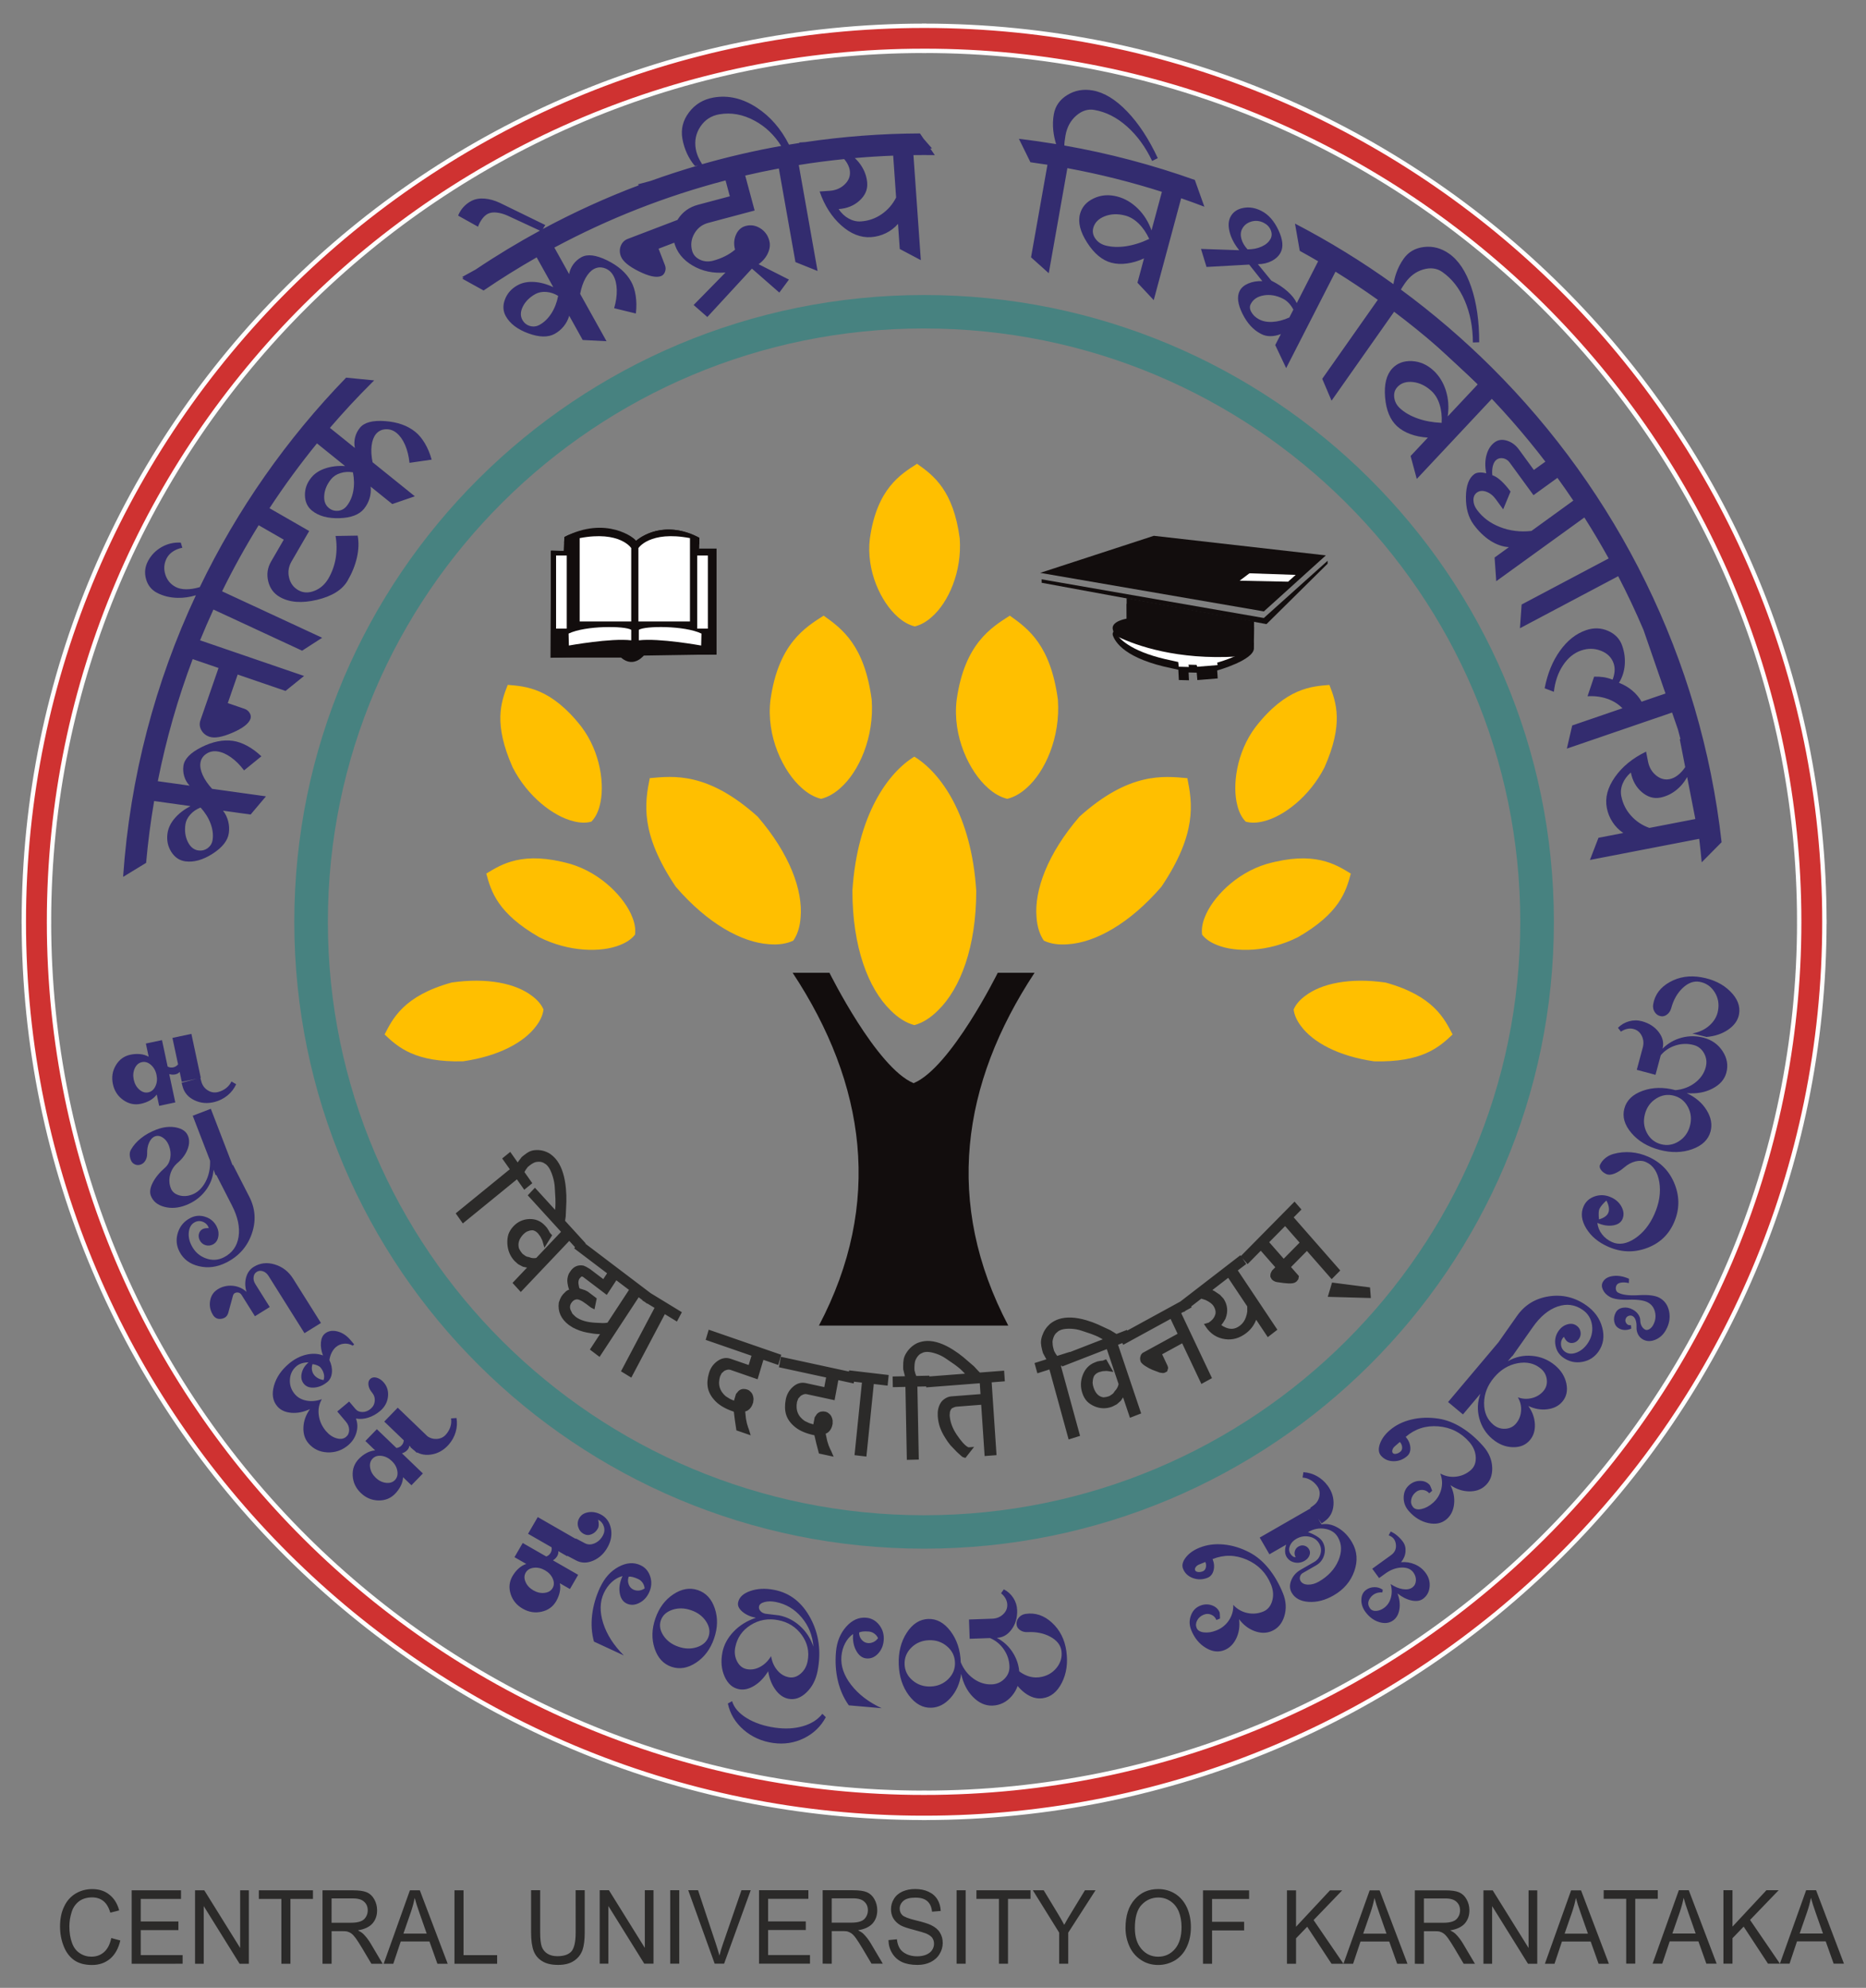 <?xml version="1.0" encoding="UTF-8"?>
<!-- Created with Inkscape (http://www.inkscape.org/) -->
<svg width="300" height="319.54" version="1.1" viewBox="0 0 300 319.54" xml:space="preserve" xmlns="http://www.w3.org/2000/svg" xmlns:cc="http://creativecommons.org/ns#" xmlns:dc="http://purl.org/dc/elements/1.1/" xmlns:rdf="http://www.w3.org/1999/02/22-rdf-syntax-ns#"><rect x="0" y="0" width="300" height="319.54" fill="#808080" stroke="none"/><g transform="matrix(1.333 0 0 -1.333 -227.68 1025.3)"><g transform="matrix(2.432 0 0 2.432 -241.89 -755.15)"><path d="m215.52 625.5h2e-3v-3e-3c12.329-3e-4 23.492-4.974 31.571-13.013 8.078-8.038 13.075-19.146 13.076-31.413h2e-3v-5e-3h-2e-3c-5e-4 -12.268-4.998-23.376-13.078-31.416-8.078-8.039-19.239-13.011-31.566-13.012v-3e-3h-5e-3v3e-3c-12.329 0-23.492 4.973-31.57 13.014-8.078 8.038-13.076 19.145-13.076 31.412h-2e-3v6e-3h2e-3c5e-4 12.268 4.998 23.376 13.077 31.415 8.078 8.039 19.24 13.012 31.567 13.012v3e-3h3e-3zm2e-3 -1.246v-3e-3h-5e-3v3e-3c-11.978-9e-4 -22.826-4.837-30.68-12.652-7.854-7.816-12.714-18.612-12.714-30.532h2e-3v-6e-3h-2e-3c8e-4 -11.919 4.86-22.714 12.714-30.53 7.855-7.817 18.704-12.652 30.683-12.652v3e-3h5e-3v-3e-3c11.977 6e-4 22.825 4.835 30.68 12.651 7.854 7.816 12.715 18.613 12.715 30.533h-2e-3v5e-3h2e-3c-1e-3 11.919-4.86 22.714-12.714 30.53-7.854 7.816-18.704 12.653-30.683 12.653z" fill="#cf3231" stroke="#fefefe" stroke-miterlimit="2.613" stroke-width=".216"/><path d="m215.52 612.15h2e-3v-3e-3c8.626-1e-3 16.435-3.479 22.086-9.103 5.65-5.623 9.145-13.392 9.146-21.975h4e-3v-5e-3h-4e-3c-3e-4 -8.584-3.497-16.354-9.147-21.977-5.651-5.623-13.458-9.101-22.082-9.101v-3e-3h-5e-3v3e-3c-8.626 0-16.435 3.479-22.086 9.102-5.65 5.622-9.145 13.392-9.146 21.974h-3e-3v5e-3h3e-3c1e-3 8.584 3.497 16.354 9.148 21.978 5.65 5.622 13.458 9.1 22.083 9.102v3e-3h3e-3zm2e-3 -1.661v-3e-3h-5e-3v3e-3c-8.159-5e-4 -15.549-3.295-20.9-8.621-5.353-5.325-8.664-12.68-8.664-20.801h3e-3v-5e-3h-3e-3c2e-4 -8.118 3.311-15.472 8.663-20.797 5.352-5.326 12.744-8.622 20.903-8.622v4e-3h5e-3v-4e-3c8.158 1e-3 15.548 3.296 20.899 8.62 5.353 5.325 8.664 12.681 8.664 20.801h-3e-3v5e-3h3e-3c-8e-4 8.119-3.311 15.473-8.663 20.798-5.352 5.326-12.743 8.621-20.903 8.621" fill="#478280"/><g fill="#120d0d" fill-rule="evenodd"><path d="m221 578.54h-1.826s-2.328-4.705-4.173-5.473c-1.844 0.767-4.173 5.473-4.173 5.473h-1.826c3.63-5.502 4.491-11.438 1.304-17.492h9.389c-3.186 6.055-2.325 11.991 1.304 17.492"/><path d="m197.65 599.45-0.628 0.026-0.026-5.316 3.503 0.131s0.601-0.4 1.11-0.022l3.585 0.057-0.078 5.213-0.75 5e-3 0.011 0.566s-1.661 1.016-3.152-0.157c-0.773 0.761-2.766 0.649-3.544 0.192l-0.033-0.694z"/><path d="m197.67 600.07v-4.317s3.434 0.053 3.539-0.157c0 0 2.519 0.236 3.149 0v3.977h0.871v-5.259h-3.572s-0.512-0.707-1.168-0.144h-3.482v5.292h0.663z"/></g><g fill-rule="evenodd"><path d="m197.89 595.36 0.015-0.593s2.097 0.38 3.092 0.258v0.521c-0.301 0.2-2.269 0.218-3.107-0.187" fill="#fff"/><path d="m197.67 599.86 0.576 9e-3v-4.178h2.995v4.255c-0.033 0.141-1.494 1.276-3.554 0.204l-0.017-0.291z" fill="#120d0d"/><path d="m198.44 595.96h2.557v3.639s-0.557 0.875-2.557 0.494z" fill="#fff"/><path d="m204.37 599.78-0.468 0.084v-4.178h-2.666v4.26c0.153 0.183 1.462 1.094 3.134 0.148z" fill="#120d0d"/></g><g fill="#fff" fill-rule="evenodd"><path d="m203.91 595.96h-2.557v3.639s0.557 0.875 2.557 0.494z"/><path d="m197.27 599.23h0.529v-3.624h-0.529z"/><path d="m204.27 599.23h0.528v-3.624h-0.528z"/><path d="m204.48 595.36-0.015-0.593s-2.097 0.38-3.092 0.258v0.521c0.302 0.2 2.269 0.218 3.107-0.187"/></g><path d="m225.57 595.82s-0.804-0.218-0.687-0.553c0.118-0.334 0.607-1.157 2.93-1.631l0.316-0.07 0.026-0.509 0.502-0.013-0.019 0.388 0.403-0.01 0.031-0.368 1.01 0.082-0.026 0.394s1.836 0.515 1.821 1.106l8e-3 1.047-6.32 1.156 5e-3 -1.02z" fill="#120d0d" fill-rule="evenodd"/><path d="m225 595.41c0.255-0.397 0.933-1.008 2.808-1.389l0.316-0.071 0.026-0.233 0.502-0.013-0.019 0.114 0.403-0.011 0.031-0.092 1.011 0.082-0.026 0.119s1.835 0.514 1.821 1.104l4e-3 0.627c-1.023-0.241-2.493-0.393-4.127-0.393-0.999 0-1.937 0.057-2.749 0.156" fill="#fff" fill-rule="evenodd"/><g fill="#120d0d" fill-rule="evenodd"><path d="m225.57 596.1s-0.81-0.124-0.687-0.553c0.049-0.205 0.179-0.296 0.271-0.357 0.911-0.429 2.919-1.147 5.888-0.967 0.561 0.138 0.835 0.469 0.835 0.693l8e-3 1.048-6.32 1.156 5e-3 -1.02z"/><path d="m221.28 598.37 5.634 1.838 8.531-0.971-3.074-2.778z"/><path d="m221.35 598.05 11.019-1.918 3.163 2.838v-0.145l-3.031-2.996-11.15 2.05z"/></g><path d="m233.95 598.27-2.293 0.079-0.488-0.367 2.402-0.049z" fill="#fff" fill-rule="evenodd"/><g fill="#332c6f"><path d="m176.73 574.11c-0.157-0.033-0.275-0.135-0.353-0.304-0.079-0.17-0.096-0.357-0.052-0.563 0.044-0.206 0.136-0.371 0.278-0.495 0.141-0.123 0.29-0.168 0.447-0.135 0.157 0.034 0.274 0.135 0.352 0.305 0.079 0.17 0.096 0.357 0.052 0.563-0.044 0.206-0.137 0.371-0.278 0.495-0.141 0.123-0.29 0.168-0.447 0.135zm0.996 1.092 0.28-1.311c0.088-0.047 0.181-0.059 0.279-0.039 0.097 0.021 0.177 0.071 0.239 0.149l-0.28 1.311 0.94 0.2 0.466-2.182-0.941-0.199-0.106 0.496c-0.051-0.063-0.125-0.105-0.219-0.124-0.094-0.02-0.193-0.015-0.298 0.014l0.3-1.404-0.8-0.17-0.12 0.562c-0.086-0.117-0.198-0.213-0.335-0.292-0.137-0.077-0.288-0.134-0.451-0.168-0.314-0.067-0.605-4e-3 -0.875 0.187-0.271 0.19-0.442 0.454-0.514 0.791-0.072 0.337-0.023 0.648 0.146 0.931 0.169 0.284 0.41 0.459 0.723 0.525 0.163 0.035 0.324 0.044 0.48 0.029 0.158-0.016 0.3-0.059 0.426-0.13l-0.14 0.655zm2.621-3.063c-0.359-0.096-0.695-0.069-1.007 0.079-0.312 0.147-0.51 0.376-0.592 0.684l-0.05 0.185 0.929 0.247 0.05-0.185c0.051-0.191 0.159-0.337 0.322-0.439 0.164-0.102 0.335-0.128 0.515-0.08 0.149 0.039 0.28 0.105 0.395 0.194 0.115 0.09 0.202 0.199 0.261 0.327l0.235-0.136c-0.1-0.218-0.243-0.403-0.428-0.555-0.184-0.151-0.395-0.259-0.63-0.322zm-1.133-4.597c0.275 0.105 0.496 0.311 0.663 0.618 0.167 0.306 0.245 0.659 0.235 1.059l-0.862 2.234 0.898 0.344 1.137-2.95-0.898-0.343-0.103 0.268c-0.029-0.388-0.168-0.74-0.416-1.056-0.249-0.318-0.571-0.551-0.966-0.702-0.371-0.141-0.725-0.168-1.062-0.078-0.337 0.09-0.558 0.272-0.664 0.546-0.069 0.179-0.039 0.395 0.09 0.649 0.129 0.254 0.331 0.502 0.609 0.745 0.139 0.121 0.226 0.283 0.262 0.485 0.035 0.202 0.012 0.406-0.068 0.615-0.067 0.173-0.167 0.303-0.301 0.392-0.134 0.089-0.264 0.109-0.39 0.061-0.12-0.045-0.216-0.147-0.289-0.305-0.073-0.158-0.106-0.344-0.099-0.56 0-0.124-0.028-0.233-0.084-0.33-0.056-0.096-0.131-0.163-0.227-0.199-0.102-0.039-0.2-0.037-0.296 5e-3 -0.096 0.043-0.162 0.113-0.201 0.216-0.037 0.095-0.056 0.187-0.056 0.276 0 0.089 0.021 0.169 0.062 0.239 0.118 0.209 0.286 0.4 0.502 0.571 0.215 0.172 0.47 0.313 0.763 0.425 0.347 0.132 0.674 0.166 0.98 0.103 0.307-0.064 0.503-0.206 0.587-0.427 0.076-0.196 0.067-0.417-0.028-0.662-0.094-0.244-0.258-0.466-0.49-0.664-0.186-0.16-0.31-0.356-0.371-0.588-0.061-0.232-0.051-0.455 0.032-0.669 0.066-0.173 0.203-0.29 0.408-0.352 0.206-0.061 0.42-0.05 0.641 0.034zm1.177 1.037 0.857 0.435 0.808-1.578c0.303-0.591 0.344-1.204 0.122-1.839-0.222-0.636-0.641-1.11-1.258-1.422-0.452-0.229-0.905-0.291-1.358-0.184-0.454 0.106-0.777 0.347-0.969 0.722-0.158 0.307-0.183 0.624-0.076 0.95 0.106 0.325 0.314 0.567 0.623 0.723 0.234 0.119 0.478 0.138 0.733 0.055 0.254-0.082 0.441-0.24 0.561-0.472 0.09-0.177 0.117-0.352 0.081-0.529-0.035-0.175-0.126-0.3-0.268-0.372-0.121-0.061-0.243-0.071-0.368-0.031-0.125 0.041-0.218 0.12-0.279 0.239-0.055 0.108-0.069 0.216-0.041 0.323 0.028 0.108 0.09 0.185 0.187 0.235 0.034 0.017 0.077 0.03 0.127 0.038s0.108 0.01 0.174 8e-3c-0.044 0.142-0.136 0.245-0.276 0.306-0.139 0.061-0.278 0.058-0.415-0.012-0.166-0.084-0.265-0.239-0.296-0.467-0.031-0.227 0.013-0.457 0.132-0.69 0.157-0.307 0.391-0.518 0.702-0.633 0.311-0.114 0.609-0.099 0.894 0.045 0.417 0.211 0.663 0.551 0.736 1.018 0.074 0.468-0.035 0.986-0.326 1.554l-0.808 1.578zm0.088-5.737c0.227 0.141 0.475 0.202 0.743 0.18 0.267-0.022 0.498-0.122 0.695-0.302-0.077 0.254-0.082 0.495-0.017 0.723 0.065 0.228 0.189 0.4 0.374 0.515 0.315 0.196 0.664 0.236 1.047 0.12 0.384-0.116 0.687-0.353 0.911-0.71l1.377-2.191-0.816-0.507-1.784 2.841c-0.071 0.113-0.163 0.19-0.275 0.229-0.111 0.039-0.213 0.03-0.306-0.027-0.093-0.057-0.146-0.144-0.159-0.262-0.014-0.117 0.015-0.233 0.087-0.347l0.714-1.136-0.735-0.457-0.662 1.056c-0.058 0.092-0.138 0.132-0.24 0.121-0.102-0.011-0.166-0.065-0.188-0.161l-0.224-0.817c-0.043-0.185-0.156-0.293-0.341-0.325-0.184-0.032-0.325 0.031-0.424 0.187-0.139 0.222-0.187 0.457-0.143 0.707 0.044 0.249 0.167 0.436 0.368 0.561zm4.714-3.704c-0.036-0.096-0.046-0.194-0.03-0.292 0.017-0.099 0.055-0.184 0.117-0.259 0.054-0.064 0.119-0.115 0.195-0.155 0.076-0.041 0.164-0.07 0.263-0.088 0.035 0.097 0.04 0.2 0.013 0.311-0.027 0.111-0.081 0.215-0.164 0.314-0.033 0.039-0.083 0.073-0.148 0.101-0.066 0.029-0.148 0.052-0.246 0.069zm1.816-1.856 0.31-0.367c0.087-0.103 0.203-0.154 0.349-0.153 0.145 8e-4 0.28 0.053 0.403 0.156 0.123 0.102 0.192 0.232 0.205 0.39 0.014 0.157-0.031 0.297-0.134 0.419-0.103 0.122-0.163 0.249-0.178 0.382-0.016 0.133 0.018 0.234 0.101 0.304 0.084 0.07 0.19 0.085 0.318 0.047 0.129-0.038 0.245-0.119 0.348-0.241 0.169-0.2 0.235-0.439 0.2-0.714-0.036-0.276-0.167-0.507-0.392-0.696-0.182-0.152-0.377-0.261-0.585-0.326-0.209-0.066-0.411-0.081-0.608-0.045 0.085-0.23 0.091-0.465 0.019-0.708-0.072-0.243-0.208-0.449-0.409-0.617-0.305-0.255-0.65-0.371-1.035-0.352-0.385 0.02-0.698 0.172-0.936 0.455-0.177 0.21-0.259 0.474-0.245 0.789 0.014 0.316 0.122 0.616 0.325 0.902-0.318-0.149-0.628-0.21-0.93-0.184-0.303 0.027-0.535 0.135-0.695 0.326-0.223 0.264-0.276 0.603-0.161 1.016 0.116 0.414 0.368 0.783 0.756 1.106 0.261 0.217 0.541 0.361 0.841 0.433 0.3 0.071 0.577 0.059 0.833-0.036-0.085 0.23-0.118 0.443-0.101 0.641 0.017 0.197 0.082 0.344 0.195 0.438 0.163 0.135 0.367 0.173 0.614 0.113 0.247-0.06 0.466-0.203 0.656-0.428l0.185-0.219-0.074-0.061c-0.134 0.079-0.277 0.113-0.428 0.098-0.152-0.014-0.284-0.068-0.397-0.162-0.083-0.07-0.154-0.16-0.211-0.271-0.058-0.111-0.097-0.237-0.119-0.38 0.1-0.207 0.141-0.413 0.124-0.616-0.018-0.202-0.091-0.356-0.218-0.463-0.202-0.169-0.416-0.263-0.647-0.283-0.229-0.021-0.404 0.039-0.523 0.181-0.12 0.141-0.157 0.318-0.111 0.526 0.046 0.208 0.16 0.389 0.341 0.541-0.118 3e-4 -0.229-0.015-0.331-0.046-0.103-0.033-0.191-0.079-0.266-0.141-0.201-0.168-0.31-0.388-0.328-0.661-0.017-0.272 0.064-0.513 0.24-0.723 0.144-0.171 0.339-0.28 0.583-0.326 0.244-0.047 0.498-0.022 0.761 0.072-0.14-0.241-0.191-0.506-0.152-0.795 0.038-0.288 0.156-0.55 0.354-0.785 0.153-0.18 0.326-0.3 0.522-0.357 0.195-0.058 0.354-0.035 0.476 0.067 0.103 0.086 0.155 0.201 0.154 0.347-8e-4 0.145-0.053 0.279-0.156 0.4l-0.433 0.513zm8.756-8.482c-0.08-0.138-0.084-0.293-9e-3 -0.465 0.074-0.172 0.203-0.31 0.387-0.416 0.183-0.105 0.368-0.147 0.554-0.125 0.187 0.022 0.321 0.101 0.401 0.239 0.08 0.138 0.083 0.293 8e-3 0.465-0.074 0.172-0.202 0.31-0.386 0.416-0.183 0.105-0.368 0.147-0.555 0.125-0.187-0.021-0.32-0.102-0.4-0.239zm-0.149 1.467 1.167-0.669c0.094 0.034 0.166 0.094 0.215 0.18 0.05 0.086 0.066 0.177 0.049 0.276l-1.167 0.67 0.481 0.829 1.94-1.115-0.48-0.829-0.442 0.254c0.012-0.081-5e-3 -0.163-0.053-0.246-0.049-0.082-0.118-0.152-0.211-0.21l1.25-0.718-0.408-0.705-0.5 0.287c0.029-0.141 0.026-0.289-7e-3 -0.443-0.033-0.154-0.093-0.302-0.175-0.446-0.161-0.276-0.402-0.451-0.726-0.522-0.323-0.072-0.634-0.022-0.934 0.15-0.3 0.172-0.5 0.416-0.599 0.73-0.099 0.315-0.068 0.61 0.093 0.887 0.083 0.144 0.183 0.268 0.3 0.374 0.117 0.106 0.244 0.182 0.382 0.228l-0.584 0.335 0.409 0.705zm2.798 1.223c0.088 0.164 0.237 0.263 0.448 0.3 0.212 0.036 0.423-8e-4 0.632-0.112 0.26-0.137 0.424-0.362 0.491-0.671 0.066-0.311 0.018-0.617-0.144-0.921-0.175-0.327-0.416-0.557-0.723-0.691-0.307-0.133-0.591-0.132-0.852 6e-3l-0.468 0.247 0.452 0.845 0.45-0.238c0.147-0.078 0.309-0.078 0.484-2e-3 0.175 0.077 0.313 0.209 0.412 0.395 0.075 0.141 0.09 0.287 0.043 0.438-0.047 0.151-0.141 0.263-0.282 0.338 0.021-0.097 0.03-0.182 0.028-0.254-2e-3 -0.071-0.014-0.13-0.038-0.174-0.075-0.141-0.18-0.239-0.315-0.294-0.135-0.056-0.262-0.051-0.381 0.012-0.142 0.074-0.235 0.187-0.281 0.338-0.047 0.151-0.033 0.297 0.043 0.438zm1.05-3.406c0.214 0.456 0.515 0.79 0.903 1.001 0.389 0.21 0.752 0.237 1.089 0.081 0.238-0.111 0.399-0.298 0.484-0.563 0.085-0.265 0.065-0.53-0.06-0.795-0.111-0.237-0.275-0.409-0.492-0.517-0.216-0.107-0.42-0.116-0.612-0.027-0.192 0.089-0.309 0.266-0.351 0.532-0.041 0.266 5e-3 0.543 0.141 0.833-0.194-0.051-0.372-0.15-0.532-0.297-0.161-0.148-0.292-0.328-0.392-0.542-0.204-0.434-0.215-0.933-0.035-1.499 0.181-0.566 0.522-1.099 1.023-1.599l-1.482 0.687c-0.115 0.419-0.145 0.861-0.09 1.325 0.055 0.464 0.189 0.924 0.403 1.381zm1.406 0.508c-0.045-0.127-0.045-0.251 0-0.374 0.045-0.124 0.123-0.21 0.233-0.261 0.087-0.041 0.181-0.056 0.28-0.047 0.1 0.01 0.193 0.045 0.278 0.105-9e-3 0.103-0.041 0.195-0.098 0.278-0.057 0.083-0.129 0.144-0.216 0.185-0.104 0.048-0.197 0.083-0.28 0.103-0.083 0.021-0.148 0.025-0.197 0.012zm1.325-2.064c0.181 0.525 0.479 0.924 0.892 1.197 0.413 0.274 0.82 0.342 1.22 0.205 0.4-0.137 0.679-0.44 0.835-0.909 0.157-0.469 0.144-0.966-0.038-1.491-0.181-0.525-0.479-0.924-0.892-1.197-0.413-0.274-0.821-0.341-1.22-0.204-0.4 0.136-0.679 0.44-0.835 0.908-0.156 0.469-0.144 0.966 0.038 1.491zm0.272-0.093c-0.085-0.248-0.044-0.5 0.125-0.756 0.169-0.257 0.417-0.442 0.744-0.554 0.327-0.113 0.637-0.119 0.93-0.02 0.292 0.1 0.48 0.272 0.566 0.52 0.085 0.248 0.043 0.499-0.125 0.756-0.169 0.257-0.416 0.442-0.744 0.554-0.327 0.112-0.637 0.118-0.929 0.02-0.292-0.1-0.48-0.272-0.567-0.52zm3.689-1.336c-0.05-0.257-0.019-0.492 0.093-0.706 0.112-0.213 0.272-0.34 0.479-0.38 0.22-0.042 0.44-6e-3 0.659 0.111 0.219 0.117 0.4 0.295 0.545 0.534 0.044-0.275 0.146-0.508 0.305-0.698 0.159-0.19 0.348-0.306 0.569-0.348 0.208-0.041 0.404 0.017 0.587 0.173 0.185 0.156 0.301 0.363 0.351 0.62 0.092 0.47-5e-3 0.903-0.289 1.3-0.286 0.396-0.677 0.643-1.174 0.738-0.497 0.096-0.952 0.014-1.366-0.247-0.413-0.262-0.666-0.627-0.758-1.097zm1.178 2.015c-0.015-0.075 8e-3 -0.148 0.069-0.218 0.061-0.07 0.145-0.116 0.253-0.137l0.669-0.081c0.39-0.075 0.738-0.252 1.044-0.529 0.304-0.277 0.526-0.617 0.662-1.02-0.042 0.555-0.237 1.038-0.585 1.449-0.347 0.412-0.776 0.667-1.286 0.766-0.208 0.041-0.392 0.039-0.554-5e-3 -0.163-0.043-0.254-0.118-0.274-0.225zm-1.818-2.281c0.075 0.382 0.26 0.728 0.556 1.038 0.296 0.311 0.664 0.539 1.105 0.689-0.27 0.052-0.493 0.152-0.667 0.3-0.173 0.147-0.245 0.299-0.214 0.455 0.05 0.257 0.25 0.448 0.601 0.571 0.351 0.123 0.747 0.143 1.188 0.058 0.781-0.151 1.381-0.62 1.802-1.406 0.421-0.787 0.538-1.659 0.351-2.618-0.085-0.439-0.269-0.793-0.551-1.063-0.281-0.271-0.579-0.375-0.893-0.314-0.245 0.048-0.46 0.196-0.643 0.446-0.183 0.25-0.305 0.556-0.364 0.919-0.192-0.314-0.42-0.553-0.684-0.716-0.264-0.164-0.519-0.222-0.764-0.174-0.314 0.061-0.551 0.27-0.711 0.625-0.159 0.356-0.195 0.754-0.11 1.192zm0.272-2.525 0.211 0.116c0.097-0.323 0.34-0.603 0.731-0.842 0.39-0.238 0.862-0.396 1.414-0.473 0.502-0.07 0.961-0.044 1.376 0.078 0.416 0.123 0.734 0.326 0.955 0.611l0.171-0.169c-0.246-0.462-0.608-0.809-1.084-1.043-0.476-0.233-0.985-0.311-1.525-0.235-0.565 0.079-1.054 0.297-1.466 0.653-0.413 0.358-0.673 0.792-0.783 1.304zm5.362 2.559c0.044 0.502 0.213 0.918 0.506 1.248 0.292 0.33 0.624 0.479 0.995 0.447 0.262-0.023 0.478-0.145 0.649-0.364 0.17-0.22 0.243-0.476 0.217-0.768-0.023-0.261-0.118-0.478-0.284-0.653-0.166-0.174-0.355-0.252-0.566-0.234-0.211 0.018-0.382 0.146-0.512 0.382-0.13 0.236-0.182 0.512-0.154 0.83-0.164-0.114-0.297-0.267-0.397-0.46-0.101-0.194-0.161-0.407-0.183-0.643-0.041-0.477 0.12-0.951 0.484-1.421 0.364-0.47 0.868-0.856 1.511-1.155l-1.629 0.142c-0.253 0.355-0.433 0.76-0.541 1.214-0.107 0.454-0.14 0.933-0.095 1.436zm1.146 0.956c9e-4 -0.134 0.043-0.252 0.128-0.352 0.085-0.1 0.188-0.155 0.309-0.166 0.096-8e-3 0.188 9e-3 0.28 0.053 0.091 0.043 0.166 0.107 0.224 0.192-0.043 0.094-0.106 0.169-0.188 0.227-0.082 0.059-0.17 0.092-0.266 0.1-0.115 0.01-0.215 0.011-0.299 2e-3 -0.085-9e-3 -0.147-0.028-0.188-0.056zm2.257-1.567c0.012-0.319 0.142-0.586 0.394-0.8 0.251-0.215 0.55-0.316 0.896-0.304 0.346 0.012 0.637 0.134 0.873 0.365 0.236 0.232 0.347 0.507 0.336 0.826-0.011 0.319-0.142 0.586-0.393 0.8-0.252 0.215-0.55 0.316-0.896 0.304-0.346-0.012-0.637-0.133-0.873-0.365-0.235-0.232-0.348-0.507-0.336-0.825zm4.318-0.999c0.25 8e-3 0.462 0.101 0.635 0.276 0.174 0.175 0.257 0.381 0.248 0.617-0.01 0.306-0.104 0.587-0.28 0.843-0.176 0.255-0.404 0.442-0.683 0.56l-1.01-0.035-0.034 0.956 1.154 0.04c0.211 7e-3 0.39 0.079 0.536 0.215 0.146 0.136 0.215 0.296 0.209 0.481-4e-3 0.108-0.033 0.211-0.088 0.308-0.054 0.098-0.128 0.182-0.22 0.256l0.137 0.196c0.196-0.101 0.353-0.244 0.472-0.429 0.118-0.184 0.181-0.385 0.189-0.601 0.013-0.371-0.079-0.689-0.275-0.958-0.196-0.269-0.441-0.408-0.735-0.418 0.333-0.173 0.6-0.42 0.8-0.738 0.201-0.319 0.307-0.666 0.321-1.042 0.015-0.421-0.109-0.786-0.37-1.096-0.262-0.309-0.586-0.47-0.97-0.484-0.346-0.012-0.666 0.13-0.959 0.426-0.293 0.297-0.489 0.679-0.588 1.149-0.067-0.475-0.241-0.871-0.522-1.187-0.281-0.316-0.601-0.481-0.96-0.493-0.423-0.015-0.792 0.189-1.109 0.608-0.316 0.42-0.484 0.934-0.506 1.539-0.021 0.606 0.111 1.129 0.397 1.57 0.286 0.441 0.64 0.669 1.064 0.684s0.793-0.189 1.109-0.608c0.316-0.42 0.485-0.933 0.506-1.54 0.14-0.34 0.35-0.61 0.63-0.811 0.28-0.2 0.58-0.295 0.9-0.284zm0.953 0.494-0.052 0.718c0.159-0.3 0.374-0.528 0.645-0.683 0.271-0.156 0.55-0.213 0.836-0.173 0.343 0.048 0.619 0.2 0.83 0.454 0.21 0.255 0.292 0.541 0.248 0.856-0.041 0.284-0.222 0.516-0.545 0.693-0.323 0.177-0.703 0.254-1.14 0.232-0.135-6e-3 -0.255 0.025-0.358 0.094-0.104 0.069-0.164 0.158-0.179 0.266-0.019 0.132 0.016 0.252 0.105 0.357 0.088 0.106 0.206 0.17 0.352 0.189 0.476 0.067 0.909-0.08 1.3-0.441 0.391-0.361 0.628-0.829 0.709-1.404 0.083-0.588 0.01-1.111-0.221-1.568-0.231-0.457-0.548-0.714-0.955-0.771-0.298-0.042-0.594 0.048-0.887 0.267-0.293 0.22-0.523 0.525-0.688 0.914zm12.512 3.115c0.22 0.088 0.368 0.263 0.446 0.525 0.077 0.261 0.058 0.534-0.058 0.818-0.232 0.574-0.633 0.984-1.199 1.231-0.567 0.247-1.133 0.257-1.698 0.03 0.079-0.196 0.096-0.384 0.048-0.565-0.048-0.181-0.147-0.301-0.295-0.361-0.244-0.098-0.485-0.104-0.724-0.017-0.239 0.086-0.403 0.239-0.492 0.458-0.07 0.172-0.025 0.359 0.134 0.565 0.159 0.205 0.386 0.367 0.684 0.486 0.363 0.146 0.762 0.199 1.197 0.157 0.435-0.042 0.865-0.174 1.287-0.397 0.342-0.179 0.655-0.443 0.938-0.789 0.282-0.347 0.52-0.758 0.713-1.231 0.159-0.391 0.18-0.77 0.068-1.139-0.113-0.369-0.33-0.618-0.651-0.748-0.256-0.102-0.532-0.098-0.83 0.013-0.298 0.111-0.551 0.306-0.762 0.587 0.044-0.347-3e-3 -0.663-0.138-0.949-0.137-0.285-0.333-0.48-0.589-0.583-0.297-0.119-0.607-0.082-0.927 0.113-0.322 0.194-0.561 0.486-0.719 0.877-0.099 0.243-0.105 0.483-0.018 0.721 0.086 0.238 0.24 0.402 0.46 0.49 0.195 0.079 0.388 0.086 0.578 0.021 0.189-0.066 0.318-0.184 0.388-0.355 7e-3 -0.017 0.014-0.118 0.019-0.302l-0.178-0.072c-0.051 0.124-0.137 0.212-0.258 0.263-0.121 0.051-0.244 0.051-0.369 9e-4 -0.148-0.059-0.257-0.153-0.326-0.281-0.069-0.128-0.079-0.254-0.028-0.378 0.051-0.124 0.172-0.198 0.364-0.22 0.193-0.023 0.399 0.011 0.618 0.099 0.262 0.105 0.469 0.273 0.621 0.502 0.153 0.23 0.223 0.484 0.214 0.763 0.188-0.207 0.416-0.34 0.687-0.4 0.27-0.06 0.535-0.038 0.797 0.068zm-3.374 2.05c0.019-0.047 0.067-0.076 0.144-0.087 0.077-0.01 0.157 2e-3 0.239 0.035 0.072 0.029 0.12 0.087 0.146 0.177 0.026 0.089 0.019 0.185-0.022 0.285l-0.312-0.126c-0.072-0.029-0.127-0.071-0.166-0.128-0.039-0.058-0.049-0.11-0.029-0.157zm5.229-0.531c0.067-0.116 0.189-0.176 0.366-0.182 0.177-5e-3 0.358 0.045 0.541 0.15 0.46 0.265 0.783 0.612 0.967 1.042 0.183 0.429 0.176 0.816-0.023 1.158-0.131 0.227-0.342 0.366-0.631 0.417-0.289 0.052-0.572-3e-3 -0.85-0.162 0.179-0.067 0.331-0.14 0.455-0.22 0.124-0.079 0.212-0.164 0.263-0.252 0.119-0.205 0.147-0.423 0.085-0.653-0.062-0.231-0.197-0.406-0.402-0.524l-0.666-0.383c-0.067-0.038-0.11-0.097-0.132-0.175-0.022-0.078-0.012-0.151 0.026-0.217zm-0.439-0.583c-0.106 0.182-0.114 0.386-0.026 0.609 0.088 0.224 0.246 0.401 0.474 0.532l0.666 0.383c0.161 0.092 0.266 0.228 0.314 0.406 0.049 0.179 0.026 0.348-0.067 0.509-0.105 0.182-0.27 0.295-0.492 0.341-0.223 0.045-0.437 9e-3 -0.642-0.109-0.15-0.086-0.255-0.2-0.314-0.34-0.059-0.141-0.054-0.27 0.013-0.385 0.035-0.061 0.078-0.108 0.128-0.143 0.049-0.034 0.096-0.045 0.142-0.034-0.055 0.093-0.069 0.191-0.042 0.291 0.028 0.1 0.088 0.177 0.182 0.231 0.094 0.054 0.192 0.069 0.293 0.042 0.1-0.028 0.178-0.088 0.232-0.181 0.054-0.094 0.06-0.196 0.017-0.306-0.044-0.109-0.124-0.198-0.241-0.265-0.161-0.092-0.329-0.118-0.503-0.079-0.175 0.04-0.305 0.134-0.393 0.283-0.045 0.077-0.068 0.169-0.07 0.274-2e-3 0.105 0.016 0.214 0.056 0.325l-0.833-0.479-0.481 0.829 2.582 1.484 0.481-0.829c0.276 0.048 0.552-0.011 0.829-0.176 0.277-0.164 0.507-0.405 0.689-0.719 0.254-0.437 0.291-0.912 0.11-1.424-0.18-0.512-0.523-0.914-1.028-1.204-0.417-0.239-0.827-0.346-1.231-0.32-0.404 0.026-0.686 0.177-0.846 0.454zm1.784 5.307c0.218-0.299 0.314-0.621 0.287-0.963-0.027-0.343-0.17-0.608-0.43-0.796l-0.156-0.112-0.566 0.774 0.156 0.113c0.161 0.116 0.26 0.269 0.297 0.457 0.037 0.188 0 0.357-0.109 0.507-0.091 0.124-0.199 0.223-0.325 0.298-0.126 0.074-0.259 0.116-0.4 0.124l0.042 0.268c0.241-0.016 0.467-0.082 0.675-0.199 0.208-0.118 0.384-0.274 0.528-0.471zm1.869-6.257c-0.139 0.191-0.206 0.394-0.199 0.607 6e-3 0.213 0.084 0.374 0.235 0.484 0.119 0.086 0.255 0.131 0.407 0.134 0.152 4e-3 0.292-0.038 0.42-0.127l-0.021-0.134c-0.25 0.017-0.446-0.068-0.588-0.253-0.142-0.186-0.149-0.366-0.02-0.541 0.064-0.088 0.163-0.129 0.297-0.122 0.134 6e-3 0.266 0.056 0.396 0.15 0.166 0.12 0.278 0.289 0.338 0.505 0.059 0.217 0.056 0.443-0.013 0.677 0.203-0.137 0.404-0.221 0.601-0.252 0.197-0.031 0.355-4e-3 0.475 0.082 0.108 0.079 0.168 0.191 0.177 0.336 9e-3 0.145-0.033 0.282-0.127 0.411-0.125 0.17-0.322 0.251-0.592 0.24-0.27-0.01-0.535-0.108-0.795-0.296l-0.311-0.225-0.339 0.464 0.934 0.675c0.187 0.135 0.266 0.314 0.237 0.538-0.029 0.224-0.148 0.37-0.357 0.44l0.1 0.191c0.116-0.05 0.225-0.119 0.328-0.207 0.103-0.087 0.197-0.187 0.279-0.3 0.102-0.14 0.144-0.304 0.128-0.493-0.016-0.19-0.09-0.363-0.22-0.52 0.237 0.022 0.466-0.014 0.685-0.108 0.219-0.094 0.398-0.236 0.537-0.428 0.154-0.211 0.219-0.443 0.193-0.695-0.026-0.251-0.136-0.447-0.328-0.586-0.145-0.105-0.335-0.132-0.57-0.082-0.235 0.051-0.467 0.168-0.695 0.35 0.103-0.272 0.135-0.533 0.096-0.783-0.04-0.249-0.143-0.433-0.309-0.554-0.192-0.138-0.423-0.168-0.692-0.086-0.27 0.082-0.499 0.252-0.687 0.509"/><path d="m242.63 553.88c0.179 0.155 0.262 0.368 0.249 0.641-0.012 0.272-0.12 0.524-0.322 0.755-0.407 0.467-0.92 0.725-1.536 0.775-0.618 0.05-1.155-0.124-1.616-0.522 0.139-0.158 0.216-0.332 0.23-0.518 0.014-0.186-0.039-0.333-0.161-0.437-0.198-0.172-0.424-0.255-0.679-0.252-0.254 5e-3 -0.46 0.096-0.615 0.274-0.121 0.139-0.141 0.332-0.058 0.577 0.084 0.245 0.246 0.472 0.488 0.681 0.295 0.255 0.655 0.434 1.081 0.535 0.425 0.102 0.874 0.116 1.346 0.043 0.382-0.059 0.764-0.206 1.145-0.443 0.382-0.237 0.74-0.548 1.077-0.933 0.278-0.318 0.423-0.67 0.436-1.055 0.014-0.385-0.109-0.691-0.371-0.917-0.207-0.18-0.471-0.265-0.788-0.257-0.318 8e-3 -0.622 0.111-0.912 0.308 0.156-0.314 0.215-0.628 0.18-0.943-0.036-0.314-0.159-0.561-0.366-0.741-0.242-0.21-0.546-0.275-0.914-0.195-0.367 0.08-0.69 0.279-0.967 0.597-0.173 0.196-0.257 0.422-0.253 0.675 4e-3 0.253 0.096 0.457 0.275 0.612 0.16 0.138 0.339 0.207 0.54 0.207 0.2 0 0.361-0.071 0.482-0.21 0.013-0.015 0.052-0.108 0.117-0.28l-0.145-0.125c-0.089 0.101-0.199 0.156-0.329 0.166-0.132 9e-3 -0.247-0.031-0.349-0.119-0.122-0.104-0.194-0.229-0.218-0.371-0.024-0.143 9e-3 -0.265 0.098-0.367 0.088-0.101 0.227-0.131 0.416-0.089 0.189 0.041 0.374 0.139 0.552 0.294 0.214 0.184 0.354 0.409 0.423 0.676 0.069 0.266 0.053 0.53-0.047 0.79 0.245-0.135 0.505-0.187 0.78-0.156 0.275 0.031 0.519 0.138 0.732 0.322zm-3.861 0.845c0.034-0.038 0.089-0.05 0.165-0.034 0.075 0.015 0.148 0.051 0.215 0.11 0.058 0.05 0.085 0.122 0.08 0.215-5e-3 0.093-0.043 0.181-0.114 0.262l-0.254-0.22c-0.058-0.051-0.096-0.109-0.115-0.175-0.018-0.067-0.011-0.119 0.023-0.158zm4.988 1.403c0.172-0.143 0.367-0.209 0.587-0.197 0.219 0.013 0.398 0.099 0.533 0.261 0.148 0.175 0.232 0.384 0.249 0.623 0.018 0.239-0.035 0.464-0.159 0.675 0.231-0.084 0.463-0.096 0.697-0.038 0.234 0.059 0.424 0.177 0.573 0.352 0.136 0.162 0.191 0.351 0.165 0.569-0.026 0.217-0.124 0.398-0.296 0.541-0.315 0.263-0.698 0.351-1.15 0.267-0.453-0.085-0.841-0.32-1.167-0.706-0.325-0.386-0.491-0.808-0.496-1.266-5e-3 -0.458 0.149-0.818 0.464-1.081zm-0.04-0.716c-0.329 0.275-0.549 0.619-0.661 1.032-0.111 0.414-0.094 0.822 0.053 1.224l-0.865-1.026-0.737 0.615 2.535 3.006 0.737-0.615-0.309-0.366c0.372 0.213 0.773 0.302 1.202 0.264 0.429-0.037 0.808-0.194 1.137-0.468 0.304-0.255 0.493-0.557 0.565-0.909 0.072-0.351 5e-3 -0.649-0.201-0.893-0.178-0.211-0.423-0.336-0.738-0.377-0.315-0.041-0.632 0.013-0.949 0.162 0.202-0.285 0.311-0.587 0.325-0.902 0.014-0.316-0.068-0.579-0.245-0.789-0.206-0.244-0.489-0.362-0.85-0.352-0.36 9e-3 -0.693 0.141-0.998 0.396zm0.974 4.114-0.787 0.549 1.02 1.451c0.382 0.543 0.907 0.867 1.575 0.97 0.668 0.103 1.286-0.043 1.853-0.438 0.415-0.289 0.682-0.658 0.8-1.107 0.118-0.449 0.057-0.845-0.186-1.191-0.199-0.282-0.468-0.454-0.807-0.513-0.34-0.059-0.651 0.01-0.934 0.207-0.215 0.15-0.347 0.357-0.393 0.619-0.047 0.263 6e-3 0.501 0.157 0.715 0.113 0.162 0.257 0.268 0.43 0.319 0.172 0.052 0.325 0.031 0.456-0.06 0.111-0.077 0.177-0.179 0.2-0.308 0.023-0.13-4e-3 -0.249-0.081-0.358-0.07-0.099-0.159-0.162-0.267-0.188-0.108-0.026-0.207-8e-3 -0.296 0.055-0.031 0.022-0.062 0.053-0.092 0.094-0.031 0.041-0.06 0.091-0.089 0.149-0.106-0.106-0.154-0.234-0.143-0.386 0.011-0.151 0.079-0.271 0.205-0.359 0.152-0.106 0.337-0.12 0.553-0.041 0.215 0.079 0.399 0.227 0.55 0.44 0.198 0.282 0.276 0.587 0.232 0.914-0.044 0.326-0.198 0.582-0.46 0.764-0.384 0.268-0.8 0.324-1.249 0.17-0.449-0.155-0.858-0.493-1.226-1.016zm5.296 1.378c-0.13 0.071-0.209 0.185-0.24 0.34-0.03 0.156-3e-3 0.309 0.079 0.458 0.071 0.129 0.189 0.206 0.355 0.232 0.164 0.026 0.328-6e-3 0.491-0.096 0.111-0.062 0.2-0.14 0.265-0.234 0.066-0.094 0.098-0.193 0.1-0.295 1e-3 -0.103 0.023-0.196 0.065-0.277 0.043-0.082 0.1-0.143 0.174-0.183 0.056-0.031 0.123-0.025 0.201 0.015 0.077 0.041 0.142 0.109 0.196 0.204 0.115 0.207 0.148 0.42 0.098 0.641-0.049 0.221-0.166 0.382-0.352 0.484-0.19 0.105-0.504 0.151-0.941 0.137-0.437-0.015-0.751 0.031-0.941 0.135-0.162 0.09-0.279 0.207-0.349 0.352-0.07 0.144-0.072 0.275-7e-3 0.392 0.093 0.168 0.264 0.266 0.512 0.297 0.248 0.031 0.51-0.015 0.787-0.138l-9e-3 -0.214c-0.142 0.035-0.27 0.043-0.383 0.025-0.113-0.018-0.188-0.061-0.225-0.128-0.036-0.067-0.048-0.137-0.034-0.211 0.014-0.073 0.049-0.125 0.105-0.156 0.208-0.115 0.55-0.158 1.028-0.129 0.477 0.028 0.82-0.015 1.028-0.13 0.257-0.142 0.417-0.368 0.479-0.68 0.061-0.311 8e-3 -0.617-0.16-0.919-0.127-0.228-0.302-0.389-0.526-0.481-0.224-0.092-0.428-0.087-0.614 0.015-0.106 0.059-0.188 0.144-0.243 0.254-0.055 0.111-0.08 0.23-0.074 0.359 5e-3 0.128-9e-3 0.241-0.042 0.34-0.032 0.098-0.083 0.166-0.15 0.203-0.056 0.031-0.117 0.037-0.183 0.018-0.065-0.018-0.113-0.056-0.145-0.111-0.05-0.089-0.045-0.175 0.011-0.258 0.057-0.082 0.134-0.114 0.233-0.095l0.014-0.172c-0.099-0.047-0.202-0.069-0.308-0.069-0.106 3e-4 -0.204 0.025-0.293 0.074zm-0.998 5.406c0.113 0.034 0.211 0.078 0.291 0.132 0.081 0.055 0.137 0.118 0.168 0.188 0.037 0.082 0.046 0.177 0.029 0.287-0.018 0.109-0.058 0.219-0.12 0.331-0.083-0.075-0.154-0.148-0.214-0.22-0.059-0.07-0.104-0.138-0.133-0.202-0.04-0.088-0.046-0.259-0.02-0.515zm2.745 0.251c0.248 0.554 0.33 1.085 0.249 1.593-0.081 0.507-0.304 0.842-0.667 1.003-0.152 0.068-0.325 0.078-0.518 0.031-0.193-0.048-0.375-0.145-0.547-0.292-0.172-0.148-0.338-0.252-0.498-0.314-0.161-0.062-0.291-0.07-0.391-0.026-0.123 0.055-0.215 0.127-0.277 0.217-0.061 0.09-0.077 0.17-0.045 0.24 0.057 0.128 0.144 0.24 0.261 0.335 0.116 0.096 0.251 0.165 0.403 0.209 0.281 0.079 0.569 0.106 0.865 0.084 0.295-0.022 0.583-0.096 0.865-0.221 0.633-0.28 1.073-0.741 1.319-1.381 0.247-0.64 0.23-1.275-0.052-1.904-0.271-0.607-0.725-1.024-1.36-1.252-0.636-0.229-1.27-0.203-1.902 0.078-0.486 0.215-0.847 0.519-1.083 0.909-0.236 0.391-0.279 0.756-0.127 1.094 0.107 0.239 0.292 0.403 0.556 0.492 0.265 0.089 0.532 0.074 0.801-0.046 0.24-0.106 0.416-0.266 0.527-0.479 0.112-0.214 0.124-0.416 0.039-0.609-0.076-0.169-0.234-0.272-0.475-0.309-0.241-0.036-0.496 6e-3 -0.765 0.125 0.02-0.205 0.096-0.392 0.228-0.562 0.131-0.17 0.299-0.3 0.504-0.391 0.34-0.15 0.714-0.091 1.122 0.178 0.409 0.27 0.732 0.67 0.969 1.2"/><path d="m188.17 554.45c-0.112-0.114-0.152-0.263-0.122-0.448 0.031-0.185 0.123-0.35 0.274-0.496 0.152-0.147 0.322-0.232 0.508-0.255 0.186-0.024 0.335 0.021 0.447 0.136 0.111 0.115 0.152 0.264 0.121 0.449-0.029 0.184-0.121 0.35-0.274 0.496-0.152 0.146-0.321 0.231-0.508 0.255-0.187 0.024-0.335-0.022-0.446-0.137zm0.212 1.46 0.969-0.931c0.1 0.01 0.184 0.051 0.253 0.122 0.068 0.071 0.107 0.156 0.114 0.256l-0.969 0.931 0.668 0.688 1.612-1.549-0.668-0.688-0.367 0.352c-7e-3 -0.081-0.044-0.157-0.111-0.225-0.067-0.069-0.152-0.12-0.256-0.153l1.038-0.998-0.568-0.585-0.416 0.398c-6e-3 -0.144-0.044-0.287-0.115-0.428-0.07-0.141-0.163-0.271-0.278-0.39-0.223-0.23-0.499-0.34-0.831-0.333-0.331 8e-3 -0.622 0.131-0.87 0.37-0.249 0.239-0.384 0.524-0.403 0.853-0.02 0.329 0.082 0.608 0.305 0.838 0.115 0.119 0.243 0.216 0.382 0.291 0.139 0.075 0.282 0.118 0.426 0.13l-0.484 0.465zm3.565-0.763c-0.244-0.279-0.537-0.444-0.879-0.495-0.342-0.05-0.633 0.028-0.876 0.238l-0.145 0.125 0.631 0.723 0.145-0.126c0.15-0.13 0.322-0.192 0.514-0.185 0.193 7e-3 0.351 0.081 0.472 0.22 0.101 0.115 0.174 0.242 0.219 0.381 0.045 0.139 0.055 0.278 0.032 0.417l0.272 0.019c0.04-0.237 0.025-0.47-0.043-0.699-0.068-0.229-0.181-0.434-0.342-0.618zm60.114 14.894c0.31-0.082 0.604-0.036 0.885 0.141 0.28 0.177 0.465 0.431 0.554 0.764 0.09 0.333 0.058 0.645-0.096 0.937-0.154 0.292-0.385 0.48-0.695 0.562-0.309 0.083-0.604 0.036-0.884-0.141-0.28-0.176-0.465-0.431-0.554-0.764-0.09-0.333-0.058-0.645 0.096-0.937 0.154-0.292 0.386-0.478 0.695-0.562zm2.223 3.817c0.065 0.241 0.038 0.469-0.079 0.685-0.118 0.217-0.291 0.356-0.52 0.416-0.298 0.079-0.594 0.073-0.892-0.02-0.297-0.093-0.543-0.254-0.739-0.487l-0.261-0.971-0.929 0.248 0.299 1.109c0.054 0.203 0.038 0.395-0.05 0.573-0.088 0.179-0.222 0.292-0.402 0.34-0.105 0.029-0.212 0.031-0.322 7e-3 -0.109-0.024-0.213-0.069-0.31-0.135l-0.148 0.188c0.154 0.157 0.338 0.265 0.55 0.324 0.212 0.059 0.423 0.061 0.634 4e-3 0.359-0.096 0.639-0.276 0.84-0.541 0.201-0.265 0.263-0.539 0.186-0.822 0.265 0.266 0.579 0.448 0.944 0.546 0.364 0.097 0.73 0.097 1.095 0 0.409-0.109 0.724-0.333 0.944-0.673 0.221-0.34 0.281-0.695 0.182-1.065-0.09-0.333-0.319-0.595-0.69-0.786-0.37-0.192-0.796-0.267-1.275-0.225 0.437-0.203 0.766-0.484 0.988-0.844 0.222-0.359 0.286-0.712 0.193-1.058-0.109-0.406-0.412-0.699-0.908-0.877-0.496-0.178-1.038-0.189-1.627-0.032-0.588 0.157-1.052 0.436-1.392 0.838-0.34 0.401-0.456 0.805-0.346 1.211 0.109 0.407 0.412 0.7 0.908 0.878 0.495 0.178 1.038 0.189 1.627 0.032 0.367 0.034 0.689 0.155 0.964 0.362 0.274 0.208 0.454 0.465 0.537 0.774zm0.038 1.502-0.702 0.172c0.336 0.058 0.621 0.191 0.852 0.399 0.233 0.209 0.374 0.455 0.423 0.737 0.06 0.34 2e-3 0.648-0.177 0.926-0.18 0.277-0.427 0.444-0.742 0.499-0.285 0.05-0.561-0.051-0.83-0.302-0.269-0.251-0.46-0.587-0.574-1.007-0.036-0.13-0.103-0.234-0.202-0.31-0.098-0.077-0.201-0.106-0.308-0.087-0.133 0.023-0.236 0.093-0.31 0.21-0.073 0.116-0.098 0.247-0.072 0.391 0.084 0.472 0.358 0.836 0.824 1.095 0.466 0.259 0.986 0.337 1.56 0.236 0.587-0.103 1.064-0.333 1.429-0.693 0.366-0.359 0.514-0.74 0.443-1.141-0.052-0.295-0.229-0.548-0.529-0.758-0.301-0.209-0.663-0.332-1.086-0.368"/><path d="m177.52 588.04 1.575-0.221c-0.125 0.135-0.213 0.288-0.265 0.459-0.052 0.172-0.065 0.348-0.04 0.529 0.048 0.338 0.347 0.645 0.897 0.921 0.55 0.276 1.069 0.38 1.557 0.312 0.224-0.032 0.458-0.113 0.701-0.243 0.243-0.13 0.48-0.304 0.711-0.522l-0.859-0.699c-0.206 0.272-0.424 0.49-0.655 0.652-0.23 0.163-0.453 0.259-0.669 0.289-0.207 0.029-0.392-0.012-0.556-0.124-0.164-0.112-0.259-0.263-0.285-0.452-0.025-0.173 0.013-0.372 0.112-0.595 0.099-0.224 0.255-0.452 0.467-0.684l2.671-0.373-0.761-0.902-1.367 0.191c0.122-0.16 0.207-0.336 0.255-0.527 0.049-0.192 0.06-0.386 0.032-0.584-0.052-0.371-0.32-0.712-0.803-1.022-0.483-0.311-0.936-0.436-1.358-0.378-0.289 0.041-0.521 0.197-0.693 0.469-0.173 0.273-0.235 0.577-0.188 0.916 0.037 0.264 0.157 0.514 0.359 0.75 0.202 0.236 0.463 0.436 0.782 0.603l-1.803 0.252c-0.173-1.009-0.306-2.031-0.398-3.066l-1.141-0.695c0.341 4.961 1.6 9.671 3.609 13.964-0.298-0.091-0.595-0.134-0.891-0.129-0.386 5e-3 -0.733 0.09-1.043 0.254-0.274 0.145-0.453 0.372-0.539 0.681-0.086 0.309-0.052 0.607 0.101 0.894 0.157 0.294 0.382 0.524 0.674 0.69 0.293 0.166 0.608 0.239 0.949 0.22l0.078-0.254c-0.18-0.036-0.338-0.1-0.471-0.189-0.133-0.09-0.233-0.197-0.299-0.322-0.138-0.257-0.163-0.526-0.077-0.808 0.086-0.282 0.258-0.491 0.517-0.627 0.14-0.074 0.314-0.113 0.522-0.114 0.204-6e-4 0.428 0.035 0.672 0.107 1.854 3.848 4.315 7.351 7.258 10.387l1.391-0.137-0.116-0.115c-0.722-0.718-1.416-1.466-2.079-2.239l1.238-0.996c-0.037 0.179-0.033 0.356 0.011 0.529 0.044 0.173 0.124 0.331 0.24 0.473 0.216 0.265 0.631 0.375 1.246 0.33 0.614-0.045 1.113-0.222 1.496-0.531 0.176-0.141 0.334-0.331 0.475-0.567 0.141-0.237 0.255-0.508 0.34-0.813l-1.099-0.158c-0.036 0.339-0.11 0.637-0.223 0.895-0.113 0.257-0.255 0.454-0.424 0.59-0.162 0.132-0.342 0.191-0.541 0.179-0.198-0.012-0.357-0.092-0.479-0.241-0.11-0.136-0.181-0.325-0.212-0.568-0.03-0.243-0.015-0.518 0.048-0.826l2.096-1.689-1.119-0.384-1.073 0.864c0.021-0.199 3e-3 -0.394-0.054-0.583-0.058-0.19-0.149-0.361-0.276-0.517-0.236-0.291-0.643-0.446-1.217-0.464-0.575-0.019-1.028 0.105-1.36 0.372-0.227 0.184-0.344 0.436-0.352 0.757-7e-3 0.322 0.097 0.616 0.313 0.88 0.168 0.208 0.4 0.36 0.696 0.459 0.296 0.099 0.623 0.138 0.983 0.116l-1.395 1.124c-0.839-1.029-1.624-2.102-2.354-3.214l1.968-1.131-0.878-1.514c-0.146-0.253-0.186-0.517-0.12-0.796 0.065-0.278 0.218-0.485 0.457-0.623 0.239-0.137 0.505-0.149 0.799-0.034 0.294 0.115 0.525 0.321 0.698 0.616 0.179 0.31 0.299 0.645 0.359 1.005 0.059 0.36 0.056 0.727-7e-3 1.1l1.097 0.018c0.062-0.343 0.049-0.706-0.038-1.089-0.087-0.383-0.241-0.765-0.463-1.147-0.264-0.454-0.77-0.77-1.521-0.949-0.751-0.179-1.365-0.131-1.844 0.144-0.297 0.17-0.487 0.429-0.571 0.775-0.084 0.346-0.037 0.673 0.144 0.984l0.627 1.081-1.245 0.716c-0.656-1.06-1.262-2.153-1.814-3.277l4.963-2.303-0.993-0.641-4.399 2.041c-0.231-0.503-0.452-1.012-0.662-1.527l5.157-1.767-0.92-0.742-2.372 0.813-0.491-1.416 0.831-0.285c0.111-0.038 0.195-0.107 0.254-0.205 0.059-0.099 0.071-0.197 0.039-0.29-0.082-0.236-0.378-0.466-0.888-0.687-0.51-0.221-0.891-0.288-1.145-0.202-0.182 0.062-0.316 0.172-0.403 0.329-0.088 0.157-0.103 0.319-0.046 0.484l0.899 2.597-1.282 0.44c-0.736-1.948-1.317-3.973-1.73-6.056zm42.703 31.851c0.62-0.072 1.235-0.161 1.845-0.261-0.07 0.226-0.117 0.453-0.141 0.678-0.028 0.271-0.02 0.538 0.027 0.8 0.072 0.41 0.297 0.729 0.673 0.959 0.376 0.23 0.795 0.304 1.256 0.223 0.568-0.1 1.137-0.447 1.707-1.041 0.57-0.594 1.077-1.366 1.52-2.315l-0.28-0.14c-0.328 0.691-0.743 1.261-1.245 1.708-0.502 0.448-1.042 0.722-1.618 0.822-0.322 0.057-0.623-0.038-0.904-0.285-0.281-0.246-0.459-0.574-0.531-0.984-0.036-0.208-0.056-0.374-0.056-0.495 2.226-0.391 4.389-0.966 6.471-1.708l0.474-1.327c-0.381 0.146-0.765 0.285-1.152 0.419l-1.36-5.05-0.807 0.862 0.325 1.206c-0.287-0.131-0.569-0.215-0.848-0.252-0.278-0.038-0.535-0.025-0.769 0.037-0.452 0.12-0.853 0.451-1.2 0.992-0.349 0.541-0.467 1.017-0.357 1.427 0.093 0.345 0.32 0.604 0.683 0.774 0.361 0.171 0.752 0.2 1.172 0.088 0.372-0.098 0.708-0.296 1.01-0.592 0.302-0.296 0.528-0.658 0.681-1.086l0.515 1.913c-1.524 0.485-3.089 0.879-4.688 1.174l-0.923-5.209-0.879 0.788 0.814 4.59c-0.281 0.044-0.562 0.086-0.844 0.124zm13.689-4.201c1.704-0.886 3.336-1.891 4.884-3.004 0.032 0.187 0.079 0.368 0.139 0.543 0.089 0.257 0.211 0.495 0.365 0.713 0.24 0.341 0.579 0.537 1.017 0.587 0.439 0.05 0.85-0.059 1.234-0.327 0.472-0.329 0.84-0.883 1.105-1.661 0.264-0.779 0.396-1.691 0.394-2.737l-0.313-0.01c-3e-3 0.764-0.138 1.454-0.403 2.072-0.265 0.617-0.638 1.092-1.117 1.426-0.267 0.186-0.581 0.226-0.941 0.122-0.359-0.105-0.659-0.328-0.899-0.669-0.088-0.126-0.158-0.235-0.211-0.328 1.594-1.174 3.098-2.462 4.498-3.855 6.209-6.18 10.376-14.391 11.407-23.547l-0.987-0.997c-0.035 0.388-0.077 0.775-0.123 1.159l-9e-4 6e-3 -5.419-1.048 0.424 1.099 1.231 0.238c-0.215 0.145-0.394 0.325-0.533 0.54-0.14 0.214-0.235 0.448-0.284 0.702-0.098 0.499 0.036 1.008 0.399 1.526 0.363 0.52 0.879 0.942 1.548 1.266l0.096-0.49c0.056-0.286 0.188-0.515 0.396-0.686 0.209-0.172 0.431-0.234 0.67-0.189 0.14 0.027 0.276 0.091 0.409 0.194 0.133 0.102 0.256 0.236 0.369 0.402l-0.268 1.373 0.029 0.032c-0.041 0.157-0.081 0.312-0.123 0.468l-0.289 0.834-5.219-1.789 0.266 1.148 2.491 0.854c-0.206 0.211-0.459 0.369-0.76 0.472-0.302 0.103-0.625 0.144-0.971 0.123l0.327 0.971c0.148 6e-3 0.298-1e-3 0.453-0.023 0.154-0.022 0.307-0.064 0.462-0.126 0.057 0.143 0.089 0.284 0.099 0.423 0.01 0.14-7e-3 0.268-0.048 0.387-0.101 0.291-0.309 0.499-0.627 0.623-0.318 0.125-0.646 0.129-0.986 0.013-0.356-0.122-0.655-0.368-0.9-0.738-0.243-0.369-0.393-0.806-0.449-1.31l-0.458 0.174c0.139 0.726 0.391 1.344 0.757 1.857 0.366 0.513 0.799 0.855 1.297 1.025 0.38 0.131 0.744 0.119 1.093-0.035 0.349-0.153 0.583-0.398 0.7-0.738 0.109-0.314 0.151-0.632 0.125-0.953-0.026-0.322-0.121-0.616-0.285-0.883 0.244-0.093 0.464-0.221 0.656-0.383 0.194-0.163 0.348-0.347 0.464-0.554l1.186 0.406-1.09 3.151c-0.385 0.906-0.804 1.795-1.256 2.665l-4.872-2.579 0.083 1.175 4.317 2.285c-0.382 0.69-0.783 1.367-1.205 2.031l-4.37-3.159-0.082 1.174 0.71 0.514c-0.315 0.02-0.623 0.128-0.928 0.325-0.304 0.197-0.578 0.464-0.824 0.8-0.261 0.357-0.388 0.814-0.38 1.37 7e-3 0.556 0.147 0.932 0.417 1.127 0.062 0.044 0.143 0.07 0.246 0.078 0.103 7e-3 0.218-5e-3 0.345-0.037-0.067 0.332-0.062 0.637 0.015 0.914 0.077 0.277 0.214 0.486 0.41 0.628 0.17 0.122 0.371 0.148 0.605 0.075 0.234-0.073 0.432-0.22 0.594-0.442l0.737-1.01 0.571 0.412c-1.057 1.381-2.205 2.689-3.437 3.914-1.269 1.263-2.628 2.44-4.064 3.519l-3.103-4.41-0.462 1.084 2.756 3.917c-0.684 0.487-1.383 0.952-2.098 1.395l-2.447-4.781-0.542 1.143 0.28 0.545c-0.176-0.069-0.351-0.104-0.525-0.105-0.174 0-0.33 0.04-0.468 0.118-0.372 0.189-0.676 0.52-0.912 0.995-0.236 0.475-0.282 0.853-0.138 1.134 0.08 0.156 0.222 0.278 0.427 0.366 0.204 0.087 0.436 0.127 0.695 0.117l-0.651 0.82-2.116-0.118-0.274 0.895 1.896-0.065c-0.241 0.3-0.399 0.6-0.475 0.9-0.077 0.3-0.064 0.55 0.038 0.75 0.122 0.237 0.331 0.386 0.629 0.445 0.298 0.059 0.6 0.012 0.905-0.144 0.35-0.177 0.633-0.495 0.848-0.955 0.216-0.46 0.253-0.826 0.113-1.101-0.091-0.177-0.24-0.319-0.444-0.426-0.204-0.106-0.434-0.16-0.688-0.162l0.667-0.815c0.32-0.162 0.589-0.34 0.804-0.534 0.216-0.193 0.368-0.386 0.456-0.581l1.061 2.075c-0.302 0.176-0.606 0.349-0.912 0.517l-0.237 1.353zm13.805-13.737c-0.256 0.381-0.518 0.757-0.787 1.128l-1.188-0.858-1.179 1.615c-0.084 0.115-0.19 0.185-0.317 0.211-0.128 0.026-0.239 5e-3 -0.333-0.064-0.081-0.059-0.142-0.157-0.181-0.293-0.039-0.137-0.05-0.296-0.032-0.478 0.136-0.046 0.283-0.139 0.436-0.279 0.154-0.141 0.31-0.318 0.468-0.533l-0.365-0.882-0.368 0.505c-0.133 0.181-0.289 0.305-0.471 0.369-0.181 0.064-0.336 0.05-0.465-0.043-0.115-0.084-0.172-0.207-0.171-0.371 8e-4 -0.164 0.058-0.323 0.171-0.478 0.28-0.384 0.662-0.671 1.147-0.86 0.485-0.19 1.004-0.254 1.559-0.192zm-31.663 17.131c-0.18 3e-3 -0.359 4e-3 -0.539 4e-3v-2e-3h-5e-3v2e-3c-0.173 0-0.345-2e-3 -0.517-4e-3l0.366-5.208-1.044 0.553-0.088 1.245c-0.171-0.195-0.372-0.349-0.603-0.461-0.231-0.112-0.476-0.178-0.735-0.196-0.508-0.035-1 0.158-1.474 0.58-0.474 0.422-0.832 0.983-1.075 1.683l0.501 0.035c0.292 0.02 0.536 0.122 0.733 0.308 0.197 0.184 0.286 0.397 0.27 0.638-0.01 0.141-0.058 0.283-0.143 0.428-0.04 0.068-0.088 0.133-0.143 0.198-0.757-0.076-1.507-0.174-2.251-0.294l0.931-5.254-1.097 0.441-0.823 4.641c-0.56-0.105-1.116-0.221-1.668-0.35l0.467-1.734-2.303-0.614c-0.299-0.08-0.527-0.255-0.683-0.525-0.157-0.27-0.195-0.554-0.115-0.851 0.054-0.201 0.183-0.35 0.387-0.447 0.203-0.096 0.422-0.113 0.657-0.051 0.21 0.056 0.406 0.13 0.59 0.222 0.183 0.091 0.348 0.2 0.496 0.326-0.071 0.265-0.056 0.512 0.047 0.742 0.102 0.23 0.263 0.374 0.481 0.432 0.25 0.067 0.489 0.029 0.718-0.112 0.228-0.141 0.379-0.345 0.45-0.61 0.055-0.201 0.033-0.409-0.066-0.625-0.098-0.215-0.252-0.399-0.462-0.55l1.504-0.762-0.476-0.644-1.359 1.188-2.212-2.399-0.679 0.595 1.579 1.61c-0.609-0.051-1.153 0.065-1.632 0.347-0.479 0.282-0.783 0.664-0.913 1.146-0.108 0.402-0.047 0.784 0.184 1.148 0.231 0.363 0.565 0.603 1.001 0.719l1.576 0.42-0.212 0.786c-2.986-0.779-5.831-1.904-8.49-3.329l0.732-1.314c0.033 0.181 0.103 0.343 0.209 0.487s0.239 0.261 0.4 0.35c0.3 0.165 0.726 0.113 1.279-0.158 0.552-0.271 0.948-0.621 1.187-1.05 0.11-0.197 0.185-0.431 0.227-0.704 0.042-0.272 0.045-0.565 9e-3 -0.88l-1.078 0.262c0.095 0.328 0.138 0.632 0.13 0.914-8e-3 0.281-0.065 0.516-0.171 0.705-0.101 0.182-0.246 0.304-0.433 0.367-0.188 0.064-0.366 0.048-0.534-0.044-0.154-0.085-0.291-0.235-0.411-0.448-0.12-0.214-0.209-0.474-0.267-0.783l1.308-2.347-1.182 0.061-0.668 1.201c-0.056-0.192-0.146-0.366-0.271-0.52-0.124-0.154-0.274-0.28-0.449-0.377-0.329-0.182-0.764-0.174-1.304 0.023-0.54 0.197-0.914 0.481-1.121 0.852-0.142 0.255-0.156 0.533-0.041 0.834 0.114 0.301 0.322 0.534 0.622 0.7 0.234 0.129 0.507 0.184 0.818 0.165 0.312-0.019 0.63-0.105 0.955-0.258l-0.823 1.476c-0.9-0.514-1.779-1.061-2.632-1.642l-1.057 0.585 0.066 0.047-0.079 0.035 0.675 0.372c1.028 0.691 2.093 1.334 3.187 1.929l-1.587 0.736c-0.196 0.088-0.38 0.142-0.554 0.16-0.174 0.019-0.321-9e-4 -0.44-0.061-0.098-0.05-0.189-0.131-0.276-0.245-0.087-0.114-0.159-0.246-0.213-0.396l-0.986 0.551c0.066 0.165 0.157 0.308 0.272 0.433 0.115 0.124 0.247 0.223 0.396 0.299 0.186 0.094 0.402 0.131 0.647 0.111 0.245-0.021 0.498-0.091 0.756-0.212l2.253-1.099-0.124-0.197c1.532 0.824 3.124 1.551 4.769 2.172l-0.055 0.043 0.621 0.166c0.782 0.281 1.575 0.54 2.378 0.774l-0.169-0.03c-0.162 0.191-0.294 0.401-0.398 0.628-0.103 0.227-0.178 0.468-0.223 0.721-0.084 0.475 0.025 0.913 0.328 1.312 0.303 0.4 0.71 0.645 1.22 0.734 0.725 0.127 1.441-0.041 2.146-0.504 0.662-0.434 1.193-1.045 1.592-1.832 0.175 0.029 0.349 0.057 0.525 0.084l-0.019 0.022 0.305 0.021c1.856 0.274 3.754 0.421 5.684 0.429l0.182-0.266 0.415-0.477-0.084-6e-3 0.226-0.331zm-2.066-0.026c-0.638-0.025-1.272-0.065-1.902-0.12 0.144-0.136 0.267-0.286 0.364-0.452 0.148-0.252 0.232-0.515 0.25-0.79 0.023-0.324-0.103-0.612-0.379-0.865-0.276-0.253-0.623-0.394-1.04-0.423 0.14-0.207 0.308-0.365 0.505-0.472 0.196-0.107 0.398-0.154 0.607-0.139 0.375 0.026 0.717 0.146 1.025 0.359 0.307 0.214 0.546 0.489 0.715 0.826zm-9.475-0.425c1.281 0.366 2.589 0.669 3.92 0.907-0.343 0.543-0.779 0.959-1.311 1.247-0.583 0.317-1.17 0.423-1.764 0.319-0.395-0.07-0.705-0.271-0.93-0.607-0.225-0.335-0.301-0.708-0.229-1.117 0.024-0.132 0.064-0.262 0.12-0.391 0.054-0.123 0.118-0.242 0.194-0.357zm-24.984-34.025c0.173-0.025 0.329 0.014 0.466 0.117 0.137 0.103 0.218 0.24 0.242 0.414 0.037 0.256 2e-3 0.523-0.102 0.802-0.104 0.28-0.269 0.544-0.496 0.794-0.206-0.081-0.376-0.198-0.512-0.351-0.136-0.153-0.216-0.316-0.24-0.49-0.046-0.322-5e-3 -0.608 0.119-0.861 0.125-0.253 0.299-0.395 0.523-0.426zm6.472 16.979c0.136-0.11 0.29-0.155 0.461-0.138 0.171 0.018 0.31 0.095 0.421 0.231 0.163 0.201 0.272 0.447 0.328 0.74 0.054 0.293 0.05 0.604-0.015 0.935-0.218 0.037-0.425 0.024-0.62-0.038-0.196-0.062-0.349-0.161-0.459-0.296-0.205-0.252-0.32-0.518-0.344-0.8-0.024-0.281 0.052-0.492 0.228-0.633zm9.599 9.325c0.085-0.152 0.21-0.252 0.374-0.3 0.165-0.047 0.324-0.028 0.478 0.057 0.227 0.125 0.421 0.313 0.582 0.563 0.162 0.251 0.275 0.542 0.339 0.872-0.188 0.115-0.385 0.181-0.589 0.196-0.204 0.016-0.384-0.02-0.537-0.103-0.285-0.158-0.492-0.362-0.62-0.613-0.128-0.252-0.137-0.476-0.027-0.673zm7.799 5.002 0.359-0.933-1.405-0.537 0.315-0.816c0.042-0.109 0.044-0.217 5e-3 -0.325-0.039-0.109-0.105-0.181-0.199-0.217-0.234-0.089-0.601-0.011-1.099 0.236-0.498 0.247-0.795 0.494-0.891 0.743-0.069 0.179-0.071 0.352-6e-3 0.519 0.066 0.167 0.18 0.282 0.344 0.345l2.577 0.984zm20.512-0.439c-0.05-0.185-0.015-0.362 0.103-0.531 0.12-0.17 0.288-0.283 0.506-0.342 0.3-0.079 0.636-0.091 1.01-0.037 0.374 0.056 0.76 0.176 1.156 0.364-0.143 0.305-0.317 0.559-0.522 0.76-0.205 0.201-0.426 0.333-0.66 0.396-0.372 0.1-0.712 0.088-1.021-0.032-0.309-0.12-0.5-0.313-0.572-0.578zm8.203-4.524c0.19-0.106 0.418-0.152 0.683-0.137 0.267 0.015 0.546 0.088 0.838 0.22l0.199 0.39c-0.067 0.127-0.144 0.236-0.233 0.328-0.089 0.092-0.182 0.162-0.279 0.211-0.321 0.163-0.637 0.218-0.95 0.167-0.313-0.052-0.528-0.193-0.646-0.422-0.068-0.115-0.063-0.246 0.017-0.394 0.079-0.148 0.202-0.269 0.37-0.363zm0.592 3.988c0.068 0.133 0.069 0.277 3e-3 0.432-0.066 0.155-0.181 0.274-0.345 0.357-0.202 0.102-0.407 0.122-0.617 0.061-0.21-0.062-0.362-0.185-0.458-0.371-0.072-0.141-0.082-0.304-0.032-0.488 0.051-0.184 0.153-0.358 0.305-0.519 0.262-1e-3 0.497 0.045 0.705 0.141 0.208 0.095 0.354 0.224 0.438 0.388zm20.656-26.691c-0.151-0.275-0.344-0.501-0.578-0.678-0.233-0.177-0.486-0.291-0.757-0.344-0.32-0.061-0.623 0.028-0.908 0.27-0.285 0.242-0.468 0.567-0.548 0.975-0.19-0.164-0.326-0.349-0.409-0.556-0.084-0.207-0.105-0.412-0.065-0.617 0.072-0.367 0.233-0.69 0.483-0.968 0.25-0.278 0.554-0.48 0.91-0.606l2.279 0.441z"/><path d="m240.14 611.39 4.368-4.053-0.101-0.931-0.688 0.639-3.765-4.018-0.306 1.138 0.856 0.913c-0.315 0.018-0.604 0.075-0.868 0.173-0.263 0.097-0.484 0.228-0.662 0.392-0.342 0.317-0.54 0.797-0.592 1.437-0.052 0.64 0.068 1.115 0.358 1.426 0.245 0.262 0.568 0.383 0.969 0.365 0.4-0.019 0.759-0.176 1.077-0.471 0.281-0.261 0.486-0.593 0.612-0.995 0.126-0.402 0.156-0.828 0.089-1.278l1.498 1.597-2.945 2.734zm-1.145-3.804c-0.132-0.14-0.184-0.312-0.159-0.518 0.025-0.205 0.12-0.385 0.285-0.537 0.226-0.21 0.518-0.378 0.874-0.504 0.357-0.127 0.755-0.199 1.193-0.219 0.018 0.337-0.016 0.641-0.103 0.915-0.087 0.274-0.219 0.493-0.396 0.658-0.281 0.261-0.587 0.411-0.917 0.45-0.33 0.038-0.589-0.043-0.777-0.243"/></g><path d="m207.27 586.28c1.582-1.836 2.246-3.65 2.127-4.994-0.032-0.458-0.154-0.849-0.362-1.15-0.33-0.158-0.737-0.218-1.197-0.18-1.354 0.088-3.053 1.018-4.635 2.853-1.78 2.649-1.535 4.149-1.287 5.383 1.184 0.105 2.878 0.316 5.354-1.911zm-15.183-8.223c1.78 0.257 3.183-0.049 3.98-0.656 0.275-0.201 0.473-0.432 0.579-0.68-0.031-0.268-0.154-0.546-0.361-0.817-0.592-0.807-1.848-1.496-3.629-1.753-2.369-0.058-3.215 0.689-3.891 1.331 0.402 0.778 0.941 1.916 3.322 2.574zm5.905 5.878c1.542-0.464 2.692-1.693 3.053-2.624 0.129-0.314 0.177-0.614 0.139-0.882-0.168-0.212-0.418-0.385-0.736-0.509-0.927-0.382-2.548-0.356-4.016 0.386-2.052 1.179-2.382 2.254-2.623 3.154 0.751 0.455 1.807 1.146 4.183 0.474zm0.535 6.803c0.97-1.28 1.167-2.947 0.906-3.911-0.083-0.33-0.223-0.6-0.412-0.792-0.261-0.074-0.566-0.065-0.896 0.022-0.975 0.237-2.267 1.211-3.01 2.672-0.956 2.158-0.584 3.219-0.243 4.088 0.876-0.074 2.138-0.138 3.655-2.078zm24.696-4.459c-1.581-1.836-2.245-3.65-2.126-4.994 0.033-0.458 0.155-0.85 0.362-1.151 0.33-0.158 0.737-0.218 1.196-0.18 1.354 0.088 3.054 1.018 4.635 2.853 1.78 2.649 1.534 4.149 1.287 5.383-1.184 0.105-2.879 0.316-5.355-1.911zm15.183-8.223c-1.78 0.257-3.182-0.049-3.979-0.656-0.276-0.201-0.474-0.433-0.579-0.68 0.031-0.268 0.155-0.546 0.36-0.817 0.592-0.807 1.85-1.496 3.63-1.753 2.369-0.057 3.215 0.689 3.892 1.332-0.404 0.778-0.943 1.916-3.323 2.574zm-5.905 5.878c-1.542-0.464-2.691-1.693-3.054-2.624-0.129-0.314-0.177-0.614-0.138-0.882 0.167-0.212 0.417-0.385 0.735-0.509 0.927-0.382 2.547-0.356 4.016 0.386 2.052 1.179 2.382 2.254 2.623 3.154-0.751 0.455-1.807 1.146-4.183 0.474zm-0.536 6.803c-0.97-1.28-1.166-2.947-0.906-3.912 0.082-0.329 0.222-0.599 0.412-0.791 0.261-0.073 0.566-0.065 0.896 0.021 0.976 0.237 2.266 1.212 3.011 2.672 0.956 2.158 0.584 3.219 0.243 4.088-0.876-0.074-2.139-0.138-3.656-2.078zm-14.828 1.346c-0.227-1.822 0.639-3.578 1.547-4.376 0.303-0.277 0.631-0.461 0.962-0.541 0.331 0.08 0.658 0.264 0.963 0.541 0.907 0.798 1.682 2.507 1.547 4.376-0.357 2.68-1.451 3.509-2.384 4.166-0.906-0.582-2.24-1.376-2.635-4.166zm-4.305 7.997c-0.201-1.618 0.568-3.176 1.374-3.886 0.27-0.245 0.56-0.409 0.854-0.479 0.293 0.07 0.585 0.235 0.854 0.48 0.806 0.709 1.495 2.226 1.374 3.886-0.317 2.378-1.288 3.115-2.116 3.698-0.804-0.516-1.989-1.222-2.339-3.698zm-4.929-7.997c-0.227-1.822 0.639-3.578 1.547-4.376 0.303-0.277 0.631-0.461 0.962-0.541 0.331 0.08 0.659 0.264 0.963 0.541 0.908 0.798 1.683 2.507 1.547 4.376-0.357 2.68-1.451 3.509-2.383 4.166-0.906-0.582-2.24-1.376-2.635-4.166zm4.063-9.481c0-2.772 0.782-4.843 1.894-5.924 0.371-0.375 0.771-0.625 1.176-0.732 0.406 0.107 0.806 0.358 1.177 0.732 1.112 1.081 1.894 3.152 1.894 5.924-0.24 3.794-1.795 5.882-3.071 6.655-1.276-0.774-2.83-2.861-3.071-6.655" fill="#ffbf00" fill-rule="evenodd"/><path d="m212.93 558.27-0.367-3.597-0.374 0.044 0.367 3.597-0.692 0.082 0.032 0.311 1.751-0.206-0.032-0.311zm4.939 0.24-0.181 0.164-0.174 0.179c-0.087 0.09-0.173 0.166-0.26 0.231l-0.166 0.126-0.432 0.296c-0.149 0.103-0.319 0.188-0.509 0.252-0.191 0.064-0.355 0.095-0.492 0.092-0.113-3e-3 -0.208-0.025-0.283-0.068-0.169-0.065-0.302-0.215-0.396-0.452-0.031-0.128-0.044-0.248-0.043-0.36l3e-3 -0.152 0.046-0.175 0.054-0.144 0.036-0.06 0.603 0.014 6e-3 -0.313-0.603-0.013 0.07-3.618-0.377-9e-3 -0.07 3.618-0.625-0.014-6e-3 0.313 0.646 0.014-0.023 0.068-0.05 0.191-0.05 0.206-2e-3 0.122c-2e-3 0.139 6e-3 0.253 0.025 0.345 0.019 0.093 0.061 0.189 0.126 0.287 0.124 0.193 0.286 0.336 0.488 0.433 0.146 0.059 0.293 0.091 0.444 0.094 0.36 8e-3 0.766-0.13 1.22-0.416 0.187-0.118 0.355-0.239 0.504-0.363l0.519-0.446 0.209-0.225 0.217-0.217-0.476-3e-3zm0.888-0.178 0.241-3.609-0.375-0.029-0.17 2.543-1.32-0.102c-0.074-6e-3 -0.147-0.027-0.215-0.063-0.102-0.028-0.175-0.122-0.222-0.28l-0.016-0.194c0.023-0.346 0.145-0.687 0.368-1.018 0.223-0.333 0.415-0.546 0.577-0.642 0.044-0.027 0.089-0.039 0.137-0.035l-0.23-0.293c-0.014 4e-3 -0.028 8e-3 -0.04 0.012-0.012 4e-3 -0.031 0.018-0.056 0.042l-0.212 0.192-0.314 0.327-0.133 0.175-0.118 0.182c-0.112 0.175-0.195 0.345-0.251 0.506-0.056 0.163-0.09 0.335-0.102 0.518-0.016 0.23 0.026 0.424 0.124 0.586 0.034 0.064 0.094 0.124 0.18 0.182 0.086 0.058 0.177 0.09 0.272 0.098l1.551 0.12-0.05 0.754-2.656-0.205-0.021 0.312 3.683 0.285 0.021-0.312zm6.248 1.825 1.145-3.402-0.354-0.138-0.377 1.12-0.113-0.181-0.111-0.165-0.18-0.159-0.2-0.102c-0.263-0.102-0.525-0.099-0.788 8e-3 -0.141 0.059-0.257 0.136-0.349 0.228-0.04 0.044-0.078 0.096-0.113 0.155-0.035 0.059-0.066 0.128-0.093 0.21-0.093 0.276-0.087 0.553 0.019 0.828 0.106 0.276 0.284 0.462 0.533 0.56l0.12 0.046 0.142 0.027 0.124 0.012c0.044 0.018 0.076 0.03 0.093 0.037l0.201-0.352-0.087 0.013-0.069 4e-3 -0.199-0.015-0.187-0.05c-0.098-0.038-0.175-0.087-0.231-0.147-0.096-0.086-0.151-0.247-0.162-0.482 7e-3 -0.095 0.024-0.184 0.053-0.27 0.114-0.339 0.311-0.526 0.59-0.562 0.123 0.01 0.217 0.028 0.285 0.054l0.073 0.028 0.118 0.079c0.071 0.044 0.126 0.103 0.166 0.178 0.124 0.128 0.198 0.273 0.224 0.435l-0.629 1.867-2.217-0.862-0.099 0.295 3.185 1.239 0.099-0.294-0.614-0.239zm5.928 3.649 1.962-2.94-0.305-0.236-0.637 0.955c-0.08-0.343-0.253-0.617-0.518-0.822-0.304-0.234-0.625-0.329-0.964-0.283-0.376 0.048-0.677 0.242-0.903 0.581l0.058 0.017 0.064 0.021c0.027 0.021 0.044 0.034 0.052 0.04l0.058 0.044c0.135 0.104 0.225 0.239 0.272 0.405 0.036 0.164-4e-3 0.333-0.121 0.509-0.074 0.111-0.218 0.217-0.431 0.319l-0.275 0.085-0.814-0.627-0.17 0.254 2.92 2.251 0.17-0.254zm-0.306-0.236-1.015-0.783 0.152-0.071 0.107-0.056 0.254-0.171 0.157-0.169c0.181-0.272 0.211-0.569 0.086-0.889l-0.103-0.173-0.159-0.207 0.059-0.049 0.056-0.032 0.05-0.035 0.042-0.024c0.336-0.19 0.647-0.176 0.932 0.044 0.162 0.124 0.274 0.283 0.338 0.476 0.036 0.095 0.06 0.198 0.073 0.309l-1e-3 0.29-1.027 1.54zm-32.702 1.835-2.404-2.533-0.264 0.289 0.791 0.834-0.2 0.034-0.186 0.039-0.21 0.111-0.17 0.153c-0.195 0.214-0.302 0.473-0.32 0.775-9e-3 0.162 8e-3 0.307 0.048 0.436 0.021 0.058 0.049 0.115 0.085 0.175 0.036 0.059 0.082 0.118 0.139 0.179 0.195 0.206 0.432 0.314 0.71 0.325 0.277 0.01 0.509-0.086 0.695-0.289l0.089-0.098 0.082-0.128 0.062-0.117c0.034-0.036 0.057-0.061 0.07-0.076l-0.214-0.343-0.026 0.09-0.025 0.07-0.095 0.188-0.12 0.162c-0.073 0.08-0.146 0.135-0.219 0.164-0.113 0.058-0.272 0.045-0.476-0.042-0.077-0.046-0.146-0.1-0.206-0.164-0.239-0.252-0.316-0.522-0.231-0.81 0.059-0.116 0.114-0.201 0.163-0.255l0.055-0.06 0.115-0.082c0.067-0.051 0.14-0.081 0.22-0.089 0.159-0.068 0.313-0.08 0.461-0.038l1.319 1.39-1.651 1.81 0.208 0.219 2.371-2.6-0.208-0.219zm13.257-6.934-0.186-0.995-1.281 0.277c-0.111 0.025-0.239-0.01-0.382-0.105l-0.147-0.163-0.073-0.196c-0.086-0.456 0.058-0.81 0.431-1.064l0.239-0.114 0.356-0.109-0.019 0.051 7e-3 0.039c0.01 0.055 0.017 0.092 0.021 0.113l0.016 0.083c0.016 0.086 0.026 0.141 0.032 0.167l0.092 0.137c0.079 0.083 0.186 0.109 0.322 0.08 0.046-0.01 0.087-0.032 0.119-0.065 0.074-0.047 0.123-0.136 0.148-0.267l-2e-4 -0.156c-0.03-0.161-0.093-0.277-0.189-0.351l-0.071-0.039-0.103-0.04 0.097-0.45 0.077-0.244 0.086-0.199 0.038-0.071 0.04-0.094-0.459 0.1-0.114 0.437-0.113 0.484-0.058-3e-3 -0.049 0.01c-0.366 0.08-0.654 0.203-0.861 0.37-0.208 0.167-0.345 0.351-0.411 0.552-0.066 0.201-0.074 0.436-0.023 0.706 0.043 0.23 0.149 0.421 0.318 0.573 0.169 0.153 0.35 0.208 0.545 0.166l1.03-0.223 0.129 0.689-2.339 0.507 0.058 0.307 3.495-0.758-0.058-0.307-0.759 0.164zm-13.905 7.78 0.017 0.254 0.033 0.257c0.016 0.128 0.023 0.249 0.021 0.362l-3e-3 0.218-0.031 0.549c-9e-3 0.191-0.046 0.388-0.109 0.591-0.064 0.204-0.137 0.364-0.22 0.482-0.069 0.097-0.141 0.166-0.217 0.206-0.148 0.109-0.339 0.136-0.573 0.08-0.115-0.049-0.213-0.107-0.296-0.174l-0.113-0.092-0.104-0.143-0.077-0.131-0.025-0.066 0.365-0.517-0.232-0.189-0.364 0.517-2.682-2.186-0.228 0.323 2.683 2.186-0.378 0.535 0.232 0.189 0.39-0.554 0.038 0.06 0.115 0.156 0.126 0.165 0.091 0.074c0.103 0.084 0.194 0.144 0.275 0.181 0.082 0.037 0.178 0.057 0.29 0.059 0.218 5e-3 0.421-0.051 0.613-0.17 0.13-0.092 0.24-0.202 0.332-0.331 0.217-0.308 0.352-0.743 0.404-1.306 0.021-0.232 0.029-0.449 0.023-0.652l-0.032-0.713-0.046-0.314-0.035-0.316-0.282 0.412zm4.063-3.644-1.94-2.957-0.308 0.233 0.593 0.905c-0.11-0.079-0.397-0.073-0.862 0.019-0.232 0.044-0.456 0.124-0.675 0.24l-0.182 0.119c-0.355 0.269-0.507 0.603-0.454 1 0.04 0.124 0.078 0.211 0.113 0.266 0.051 0.078 0.101 0.136 0.149 0.174 0.063 0.069 0.12 0.109 0.173 0.118l0.064 0.017 0.088 0.016c-0.074 0.056-0.126 0.196-0.157 0.423-0.018 0.123-8e-4 0.251 0.055 0.388l0.071 0.108c0.131 0.2 0.308 0.28 0.532 0.241l0.12-0.054 0.169-0.1 0.749-0.567 0.307 0.468-1.631 1.236 0.168 0.256 3.447-2.613-0.168-0.256zm-0.307 0.234-0.801 0.607-0.475-0.724-0.94 0.713c-0.065 0.05-0.11 0.083-0.133 0.101-0.07 0.053-0.144 0.063-0.225 0.029l-0.12-0.131c-0.053-0.081-0.077-0.187-0.068-0.315l0.039-0.215c0.019-0.051 0.045-0.09 0.079-0.116l0.049-0.018 0.037-9e-3 0.192-0.062 0.117-0.06 0.213-0.161 0.169-0.128-0.069-0.34-0.039 0.02-0.195 0.148-0.035 0.026c-0.243 0.184-0.43 0.265-0.564 0.246-0.134-0.02-0.243-0.094-0.327-0.223-0.09-0.137-0.107-0.283-0.053-0.436l0.107-0.221 0.18-0.174c0.254-0.193 0.612-0.299 1.072-0.319l0.329-0.016c0.155 8e-4 0.263 0.014 0.322 0.044l1.139 1.737zm1.589-1.076-1.663-3.146-0.327 0.2 1.663 3.146-0.605 0.369 0.144 0.272 1.531-0.935-0.144-0.272zm4.859-2.275-0.289-0.966-1.244 0.431c-0.108 0.037-0.238 0.018-0.391-0.059l-0.163-0.144-0.093-0.186c-0.133-0.443-0.027-0.813 0.317-1.109l0.226-0.142 0.343-0.151-0.014 0.053 0.011 0.037c0.016 0.054 0.027 0.09 0.033 0.11l0.024 0.08c0.025 0.084 0.041 0.137 0.049 0.162l0.106 0.125c0.086 0.073 0.196 0.086 0.328 0.04 0.045-0.016 0.083-0.042 0.112-0.079 0.069-0.056 0.108-0.149 0.119-0.283l-0.017-0.155c-0.047-0.156-0.121-0.264-0.225-0.326l-0.075-0.03-0.107-0.027 0.049-0.46 0.052-0.252 0.064-0.208 0.03-0.074 0.03-0.099-0.446 0.154-0.067 0.448-0.061 0.494-0.059 4e-3 -0.047 0.017c-0.356 0.123-0.628 0.28-0.818 0.471-0.189 0.191-0.306 0.391-0.351 0.599-0.044 0.208-0.028 0.443 0.051 0.704 0.067 0.223 0.192 0.4 0.376 0.531 0.183 0.131 0.37 0.164 0.559 0.099l1-0.346 0.2 0.668-2.271 0.786 0.089 0.298 3.393-1.174-0.089-0.298-0.737 0.255zm17.292 0.789-0.215 0.107-0.212 0.124c-0.106 0.062-0.208 0.112-0.307 0.149l-0.191 0.075-0.489 0.164c-0.169 0.058-0.353 0.091-0.553 0.1-0.2 8e-3 -0.365-9e-3 -0.497-0.05-0.109-0.035-0.195-0.083-0.257-0.145-0.147-0.111-0.238-0.293-0.272-0.548 2e-3 -0.132 0.017-0.252 0.047-0.359l0.04-0.147 0.087-0.155 0.087-0.124 0.049-0.048 0.579 0.183 0.083-0.3-0.579-0.183 0.951-3.471-0.361-0.114-0.952 3.471-0.599-0.19-0.083 0.3 0.62 0.196-0.039 0.059-0.095 0.17-0.099 0.185-0.032 0.117c-0.036 0.133-0.056 0.246-0.06 0.34-4e-3 0.096 0.013 0.199 0.051 0.312 0.073 0.22 0.194 0.405 0.364 0.556 0.126 0.098 0.261 0.17 0.406 0.216 0.345 0.109 0.771 0.09 1.279-0.056 0.209-0.061 0.401-0.131 0.575-0.208l0.61-0.284 0.257-0.157 0.263-0.148zm3.357 1.433 1.526-3.225-0.335-0.184-0.953 2.014-1.184-0.647 0.274-0.58 0.044-0.094c0.01-0.021 0.014-0.037 0.014-0.047-3e-4 -0.011-0.01-0.043-0.029-0.099l-0.073-0.04c-0.025-0.014-0.086-0.01-0.18 0.011l-0.359 0.136c-0.099 0.041-0.214 0.104-0.343 0.186-0.07 0.047-0.124 0.094-0.163 0.141-0.038 0.081-0.038 0.169 3e-3 0.264l0.046 0.053 0.076 0.042 1.74 0.952-0.441 0.932-2.349-1.284-0.132 0.279 3.203 1.751 0.132-0.279-0.519-0.284zm5.573 4.705 2.309-2.633-0.274-0.277-1.227 1.4-0.941-0.953 0.341-0.389 0.053-0.061 0.029-0.033-0.014-0.077-0.061-0.083c-0.052-0.052-0.163-0.074-0.334-0.065-0.12 4e-3 -0.306 0.026-0.556 0.066-0.073 0.017-0.133 0.047-0.178 0.092l-0.05 0.09c-3e-3 0.033 9e-4 0.069 0.011 0.109l0.016 0.037 0.036 0.07 0.222 0.225-0.862 0.983-0.656-0.665-0.2 0.228 2.521 2.555 0.2-0.228zm-0.274-0.278-0.941-0.953 0.862-0.983 0.94 0.953zm4.13-3.614-1.875 0.052 0.145 0.485 1.705-0.219z" fill="#2b2a29"/><path d="m212.93 558.27-0.367-3.597-0.374 0.044 0.367 3.597-0.692 0.082 0.032 0.311 1.751-0.206-0.032-0.311zm4.939 0.24-0.181 0.164-0.174 0.179c-0.087 0.09-0.173 0.166-0.26 0.231l-0.166 0.126-0.432 0.296c-0.149 0.103-0.319 0.188-0.509 0.252-0.191 0.064-0.355 0.095-0.492 0.092-0.113-3e-3 -0.208-0.025-0.283-0.068-0.169-0.065-0.302-0.215-0.396-0.452-0.031-0.128-0.044-0.248-0.043-0.36l3e-3 -0.152 0.046-0.175 0.054-0.144 0.036-0.06 0.603 0.014 6e-3 -0.313-0.603-0.013 0.07-3.618-0.377-9e-3 -0.07 3.618-0.625-0.014-6e-3 0.313 0.646 0.014-0.023 0.068-0.05 0.191-0.05 0.206-2e-3 0.122c-2e-3 0.139 6e-3 0.253 0.025 0.345 0.019 0.093 0.061 0.189 0.126 0.287 0.124 0.193 0.286 0.336 0.488 0.433 0.146 0.059 0.293 0.091 0.444 0.094 0.36 8e-3 0.766-0.13 1.22-0.416 0.187-0.118 0.355-0.239 0.504-0.363l0.519-0.446 0.209-0.225 0.217-0.217-0.476-3e-3zm0.888-0.178 0.241-3.609-0.375-0.029-0.17 2.543-1.32-0.102c-0.074-6e-3 -0.147-0.027-0.215-0.063-0.102-0.028-0.175-0.122-0.222-0.28l-0.016-0.194c0.023-0.346 0.145-0.687 0.368-1.018 0.223-0.333 0.415-0.546 0.577-0.642 0.044-0.027 0.089-0.039 0.137-0.035l-0.23-0.293c-0.014 4e-3 -0.028 8e-3 -0.04 0.012-0.012 4e-3 -0.031 0.018-0.056 0.042l-0.212 0.192-0.314 0.327-0.133 0.175-0.118 0.182c-0.112 0.175-0.195 0.345-0.251 0.506-0.056 0.163-0.09 0.335-0.102 0.518-0.016 0.23 0.026 0.424 0.124 0.586 0.034 0.064 0.094 0.124 0.18 0.182 0.086 0.058 0.177 0.09 0.272 0.098l1.551 0.12-0.05 0.754-2.656-0.205-0.021 0.312 3.683 0.285 0.021-0.312zm6.248 1.825 1.145-3.402-0.354-0.138-0.377 1.12-0.113-0.181-0.111-0.165-0.18-0.159-0.2-0.102c-0.263-0.102-0.525-0.099-0.788 8e-3 -0.141 0.059-0.257 0.136-0.349 0.228-0.04 0.044-0.078 0.096-0.113 0.155-0.035 0.059-0.066 0.128-0.093 0.21-0.093 0.276-0.087 0.553 0.019 0.828 0.106 0.276 0.284 0.462 0.533 0.56l0.12 0.046 0.142 0.027 0.124 0.012c0.044 0.018 0.076 0.03 0.093 0.037l0.201-0.352-0.087 0.013-0.069 4e-3 -0.199-0.015-0.187-0.05c-0.098-0.038-0.175-0.087-0.231-0.147-0.096-0.086-0.151-0.247-0.162-0.482 7e-3 -0.095 0.024-0.184 0.053-0.27 0.114-0.339 0.311-0.526 0.59-0.562 0.123 0.01 0.217 0.028 0.285 0.054l0.073 0.028 0.118 0.079c0.071 0.044 0.126 0.103 0.166 0.178 0.124 0.128 0.198 0.273 0.224 0.435l-0.629 1.867-2.217-0.862-0.099 0.295 3.185 1.239 0.099-0.294-0.614-0.239zm5.928 3.649 1.962-2.94-0.305-0.236-0.637 0.955c-0.08-0.343-0.253-0.617-0.518-0.822-0.304-0.234-0.625-0.329-0.964-0.283-0.376 0.048-0.677 0.242-0.903 0.581l0.058 0.017 0.064 0.021c0.027 0.021 0.044 0.034 0.052 0.04l0.058 0.044c0.135 0.104 0.225 0.239 0.272 0.405 0.036 0.164-4e-3 0.333-0.121 0.509-0.074 0.111-0.218 0.217-0.431 0.319l-0.275 0.085-0.814-0.627-0.17 0.254 2.92 2.251 0.17-0.254zm-0.306-0.236-1.015-0.783 0.152-0.071 0.107-0.056 0.254-0.171 0.157-0.169c0.181-0.272 0.211-0.569 0.086-0.889l-0.103-0.173-0.159-0.207 0.059-0.049 0.056-0.032 0.05-0.035 0.042-0.024c0.336-0.19 0.647-0.176 0.932 0.044 0.162 0.124 0.274 0.283 0.338 0.476 0.036 0.095 0.06 0.198 0.073 0.309l-1e-3 0.29-1.027 1.54zm-32.702 1.835-2.404-2.533-0.264 0.289 0.791 0.834-0.2 0.034-0.186 0.039-0.21 0.111-0.17 0.153c-0.195 0.214-0.302 0.473-0.32 0.775-9e-3 0.162 8e-3 0.307 0.048 0.436 0.021 0.058 0.049 0.115 0.085 0.175 0.036 0.059 0.082 0.118 0.139 0.179 0.195 0.206 0.432 0.314 0.71 0.325 0.277 0.01 0.509-0.086 0.695-0.289l0.089-0.098 0.082-0.128 0.062-0.117c0.034-0.036 0.057-0.061 0.07-0.076l-0.214-0.343-0.026 0.09-0.025 0.07-0.095 0.188-0.12 0.162c-0.073 0.08-0.146 0.135-0.219 0.164-0.113 0.058-0.272 0.045-0.476-0.042-0.077-0.046-0.146-0.1-0.206-0.164-0.239-0.252-0.316-0.522-0.231-0.81 0.059-0.116 0.114-0.201 0.163-0.255l0.055-0.06 0.115-0.082c0.067-0.051 0.14-0.081 0.22-0.089 0.159-0.068 0.313-0.08 0.461-0.038l1.319 1.39-1.651 1.81 0.208 0.219 2.371-2.6-0.208-0.219zm13.257-6.934-0.186-0.995-1.281 0.277c-0.111 0.025-0.239-0.01-0.382-0.105l-0.147-0.163-0.073-0.196c-0.086-0.456 0.058-0.81 0.431-1.064l0.239-0.114 0.356-0.109-0.019 0.051 7e-3 0.039c0.01 0.055 0.017 0.092 0.021 0.113l0.016 0.083c0.016 0.086 0.026 0.141 0.032 0.167l0.092 0.137c0.079 0.083 0.186 0.109 0.322 0.08 0.046-0.01 0.087-0.032 0.119-0.065 0.074-0.047 0.123-0.136 0.148-0.267l-2e-4 -0.156c-0.03-0.161-0.093-0.277-0.189-0.351l-0.071-0.039-0.103-0.04 0.097-0.45 0.077-0.244 0.086-0.199 0.038-0.071 0.04-0.094-0.459 0.1-0.114 0.437-0.113 0.484-0.058-3e-3 -0.049 0.01c-0.366 0.08-0.654 0.203-0.861 0.37-0.208 0.167-0.345 0.351-0.411 0.552-0.066 0.201-0.074 0.436-0.023 0.706 0.043 0.23 0.149 0.421 0.318 0.573 0.169 0.153 0.35 0.208 0.545 0.166l1.03-0.223 0.129 0.689-2.339 0.507 0.058 0.307 3.495-0.758-0.058-0.307-0.759 0.164zm-13.905 7.78 0.017 0.254 0.033 0.257c0.016 0.128 0.023 0.249 0.021 0.362l-3e-3 0.218-0.031 0.549c-9e-3 0.191-0.046 0.388-0.109 0.591-0.064 0.204-0.137 0.364-0.22 0.482-0.069 0.097-0.141 0.166-0.217 0.206-0.148 0.109-0.339 0.136-0.573 0.08-0.115-0.049-0.213-0.107-0.296-0.174l-0.113-0.092-0.104-0.143-0.077-0.131-0.025-0.066 0.365-0.517-0.232-0.189-0.364 0.517-2.682-2.186-0.228 0.323 2.683 2.186-0.378 0.535 0.232 0.189 0.39-0.554 0.038 0.06 0.115 0.156 0.126 0.165 0.091 0.074c0.103 0.084 0.194 0.144 0.275 0.181 0.082 0.037 0.178 0.057 0.29 0.059 0.218 5e-3 0.421-0.051 0.613-0.17 0.13-0.092 0.24-0.202 0.332-0.331 0.217-0.308 0.352-0.743 0.404-1.306 0.021-0.232 0.029-0.449 0.023-0.652l-0.032-0.713-0.046-0.314-0.035-0.316-0.282 0.412zm4.063-3.644-1.94-2.957-0.308 0.233 0.593 0.905c-0.11-0.079-0.397-0.073-0.862 0.019-0.232 0.044-0.456 0.124-0.675 0.24l-0.182 0.119c-0.355 0.269-0.507 0.603-0.454 1 0.04 0.124 0.078 0.211 0.113 0.266 0.051 0.078 0.101 0.136 0.149 0.174 0.063 0.069 0.12 0.109 0.173 0.118l0.064 0.017 0.088 0.016c-0.074 0.056-0.126 0.196-0.157 0.423-0.018 0.123-8e-4 0.251 0.055 0.388l0.071 0.108c0.131 0.2 0.308 0.28 0.532 0.241l0.12-0.054 0.169-0.1 0.749-0.567 0.307 0.468-1.631 1.236 0.168 0.256 3.447-2.613-0.168-0.256zm-0.307 0.234-0.801 0.607-0.475-0.724-0.94 0.713c-0.065 0.05-0.11 0.083-0.133 0.101-0.07 0.053-0.144 0.063-0.225 0.029l-0.12-0.131c-0.053-0.081-0.077-0.187-0.068-0.315l0.039-0.215c0.019-0.051 0.045-0.09 0.079-0.116l0.049-0.018 0.037-9e-3 0.192-0.062 0.117-0.06 0.213-0.161 0.169-0.128-0.069-0.34-0.039 0.02-0.195 0.148-0.035 0.026c-0.243 0.184-0.43 0.265-0.564 0.246-0.134-0.02-0.243-0.094-0.327-0.223-0.09-0.137-0.107-0.283-0.053-0.436l0.107-0.221 0.18-0.174c0.254-0.193 0.612-0.299 1.072-0.319l0.329-0.016c0.155 8e-4 0.263 0.014 0.322 0.044l1.139 1.737zm1.589-1.076-1.663-3.146-0.327 0.2 1.663 3.146-0.605 0.369 0.144 0.272 1.531-0.935-0.144-0.272zm4.859-2.275-0.289-0.966-1.244 0.431c-0.108 0.037-0.238 0.018-0.391-0.059l-0.163-0.144-0.093-0.186c-0.133-0.443-0.027-0.813 0.317-1.109l0.226-0.142 0.343-0.151-0.014 0.053 0.011 0.037c0.016 0.054 0.027 0.09 0.033 0.11l0.024 0.08c0.025 0.084 0.041 0.137 0.049 0.162l0.106 0.125c0.086 0.073 0.196 0.086 0.328 0.04 0.045-0.016 0.083-0.042 0.112-0.079 0.069-0.056 0.108-0.149 0.119-0.283l-0.017-0.155c-0.047-0.156-0.121-0.264-0.225-0.326l-0.075-0.03-0.107-0.027 0.049-0.46 0.052-0.252 0.064-0.208 0.03-0.074 0.03-0.099-0.446 0.154-0.067 0.448-0.061 0.494-0.059 4e-3 -0.047 0.017c-0.356 0.123-0.628 0.28-0.818 0.471-0.189 0.191-0.306 0.391-0.351 0.599-0.044 0.208-0.028 0.443 0.051 0.704 0.067 0.223 0.192 0.4 0.376 0.531 0.183 0.131 0.37 0.164 0.559 0.099l1-0.346 0.2 0.668-2.271 0.786 0.089 0.298 3.393-1.174-0.089-0.298-0.737 0.255zm17.292 0.789-0.215 0.107-0.212 0.124c-0.106 0.062-0.208 0.112-0.307 0.149l-0.191 0.075-0.489 0.164c-0.169 0.058-0.353 0.091-0.553 0.1-0.2 8e-3 -0.365-9e-3 -0.497-0.05-0.109-0.035-0.195-0.083-0.257-0.145-0.147-0.111-0.238-0.293-0.272-0.548 2e-3 -0.132 0.017-0.252 0.047-0.359l0.04-0.147 0.087-0.155 0.087-0.124 0.049-0.048 0.579 0.183 0.083-0.3-0.579-0.183 0.951-3.471-0.361-0.114-0.952 3.471-0.599-0.19-0.083 0.3 0.62 0.196-0.039 0.059-0.095 0.17-0.099 0.185-0.032 0.117c-0.036 0.133-0.056 0.246-0.06 0.34-4e-3 0.096 0.013 0.199 0.051 0.312 0.073 0.22 0.194 0.405 0.364 0.556 0.126 0.098 0.261 0.17 0.406 0.216 0.345 0.109 0.771 0.09 1.279-0.056 0.209-0.061 0.401-0.131 0.575-0.208l0.61-0.284 0.257-0.157 0.263-0.148zm3.357 1.433 1.526-3.225-0.335-0.184-0.953 2.014-1.184-0.647 0.274-0.58 0.044-0.094c0.01-0.021 0.014-0.037 0.014-0.047-3e-4 -0.011-0.01-0.043-0.029-0.099l-0.073-0.04c-0.025-0.014-0.086-0.01-0.18 0.011l-0.359 0.136c-0.099 0.041-0.214 0.104-0.343 0.186-0.07 0.047-0.124 0.094-0.163 0.141-0.038 0.081-0.038 0.169 3e-3 0.264l0.046 0.053 0.076 0.042 1.74 0.952-0.441 0.932-2.349-1.284-0.132 0.279 3.203 1.751 0.132-0.279-0.519-0.284zm5.573 4.705 2.309-2.633-0.274-0.277-1.227 1.4-0.941-0.953 0.341-0.389 0.053-0.061 0.029-0.033-0.014-0.077-0.061-0.083c-0.052-0.052-0.163-0.074-0.334-0.065-0.12 4e-3 -0.306 0.026-0.556 0.066-0.073 0.017-0.133 0.047-0.178 0.092l-0.05 0.09c-3e-3 0.033 9e-4 0.069 0.011 0.109l0.016 0.037 0.036 0.07 0.222 0.225-0.862 0.983-0.656-0.665-0.2 0.228 2.521 2.555 0.2-0.228zm-0.274-0.278-0.941-0.953 0.862-0.983 0.94 0.953zm4.13-3.614-1.875 0.052 0.145 0.485 1.705-0.219z" fill="none" stroke="#2b2a29" stroke-miterlimit="2.613" stroke-width=".216"/><g fill="#2b2a29"><path d="m175.21 530.68 0.45-0.122c-0.095-0.397-0.261-0.697-0.506-0.905-0.241-0.203-0.539-0.31-0.895-0.31-0.364 0-0.662 0.081-0.889 0.239-0.227 0.163-0.402 0.392-0.52 0.697-0.119 0.3-0.18 0.626-0.18 0.971 0 0.382 0.067 0.712 0.204 0.992 0.132 0.285 0.327 0.498 0.572 0.646 0.251 0.147 0.525 0.219 0.823 0.219 0.336 0 0.62-0.091 0.852-0.28 0.232-0.183 0.393-0.443 0.482-0.778l-0.44-0.112c-0.076 0.264-0.194 0.458-0.341 0.575-0.151 0.122-0.336 0.183-0.563 0.183-0.26 0-0.478-0.066-0.653-0.198-0.175-0.138-0.298-0.316-0.364-0.544-0.071-0.224-0.109-0.458-0.109-0.697 0-0.31 0.043-0.58 0.128-0.809 0.081-0.234 0.213-0.407 0.388-0.519 0.175-0.117 0.369-0.173 0.573-0.173 0.251 0 0.464 0.076 0.639 0.234 0.17 0.157 0.289 0.386 0.35 0.692m1.012-1.277v3.642h2.446v-0.427h-1.997v-1.119h1.869v-0.427h-1.869v-1.241h2.077v-0.427zm3.142 0v3.642h0.459l1.779-2.859v2.859h0.431v-3.642h-0.459l-1.779 2.859v-2.859zm4.282 0v3.215h-1.117v0.427h2.683v-0.427h-1.117v-3.215zm2.04 0v3.642h1.5c0.303 0 0.535-0.031 0.691-0.097 0.156-0.066 0.284-0.183 0.374-0.346 0.095-0.168 0.142-0.351 0.142-0.549 0-0.259-0.076-0.478-0.232-0.656-0.156-0.173-0.397-0.285-0.719-0.336 0.118-0.061 0.208-0.122 0.27-0.183 0.128-0.127 0.256-0.29 0.369-0.483l0.587-0.992h-0.558l-0.45 0.758c-0.132 0.218-0.237 0.386-0.322 0.503-0.086 0.117-0.161 0.199-0.227 0.244-0.066 0.046-0.137 0.076-0.208 0.096-0.047 0.01-0.132 0.015-0.246 0.015h-0.52v-1.617zm0.449 2.034h0.961c0.208 0 0.364 0.025 0.482 0.071 0.114 0.041 0.203 0.117 0.261 0.218 0.061 0.097 0.09 0.209 0.09 0.326 0 0.173-0.057 0.315-0.175 0.422-0.114 0.112-0.298 0.168-0.549 0.168h-1.069zm2.584-2.034 1.301 3.642h0.492l1.382-3.642h-0.511l-0.393 1.104h-1.425l-0.369-1.104zm0.979 1.495h1.155l-0.355 1.012c-0.109 0.305-0.189 0.56-0.241 0.758-0.047-0.239-0.109-0.468-0.189-0.702zm2.532-1.495v3.642h0.45v-3.215h1.666v-0.427z"/><path d="m198.24 533.05h0.45v-2.101c0-0.366-0.038-0.661-0.114-0.875-0.08-0.214-0.217-0.392-0.416-0.524-0.203-0.137-0.464-0.203-0.79-0.203-0.317 0-0.577 0.056-0.776 0.178-0.203 0.117-0.345 0.285-0.435 0.508-0.085 0.224-0.128 0.529-0.128 0.916v2.101h0.45v-2.101c0-0.316 0.028-0.549 0.08-0.702 0.057-0.147 0.152-0.265 0.284-0.346 0.133-0.081 0.294-0.122 0.488-0.122 0.326 0 0.558 0.081 0.7 0.239 0.137 0.163 0.208 0.473 0.208 0.931zm1.193-3.642v3.642h0.459l1.779-2.859v2.859h0.431v-3.642h-0.459l-1.779 2.859v-2.859zm3.497 0v3.642h0.449v-3.642zm2.205 0-1.311 3.642h0.487l0.88-2.645c0.071-0.214 0.132-0.412 0.18-0.595 0.052 0.198 0.109 0.397 0.18 0.595l0.913 2.645h0.459l-1.32-3.642zm2.2 0v3.642h2.447v-0.427h-1.997v-1.119h1.869v-0.427h-1.869v-1.241h2.077v-0.427zm3.156 0v3.642h1.5c0.303 0 0.535-0.031 0.691-0.097 0.156-0.066 0.284-0.183 0.374-0.346 0.094-0.168 0.142-0.351 0.142-0.549 0-0.259-0.076-0.478-0.232-0.656-0.156-0.173-0.397-0.285-0.719-0.336 0.118-0.061 0.208-0.122 0.27-0.183 0.128-0.127 0.256-0.29 0.369-0.483l0.587-0.992h-0.559l-0.45 0.758c-0.132 0.218-0.236 0.386-0.322 0.503-0.085 0.117-0.161 0.199-0.227 0.244-0.067 0.046-0.138 0.076-0.208 0.096-0.047 0.01-0.133 0.015-0.246 0.015h-0.52v-1.617zm0.449 2.034h0.961c0.208 0 0.365 0.025 0.483 0.071 0.114 0.041 0.203 0.117 0.26 0.218 0.061 0.097 0.09 0.209 0.09 0.326 0 0.173-0.057 0.315-0.175 0.422-0.113 0.112-0.298 0.168-0.549 0.168h-1.069zm2.811-0.865 0.421 0.041c0.019-0.183 0.067-0.331 0.142-0.453 0.071-0.117 0.184-0.209 0.341-0.285 0.151-0.071 0.327-0.107 0.516-0.107 0.175 0 0.322 0.026 0.454 0.081 0.133 0.056 0.227 0.132 0.293 0.229 0.062 0.097 0.095 0.198 0.095 0.31 0 0.112-0.028 0.213-0.09 0.3-0.061 0.081-0.166 0.152-0.307 0.214-0.09 0.035-0.293 0.096-0.601 0.178-0.312 0.081-0.53 0.153-0.658 0.224-0.161 0.092-0.279 0.209-0.36 0.341-0.081 0.137-0.118 0.29-0.118 0.453 0 0.188 0.047 0.361 0.147 0.519 0.094 0.158 0.236 0.28 0.426 0.366 0.185 0.081 0.393 0.122 0.62 0.122 0.251 0 0.473-0.041 0.662-0.132 0.194-0.086 0.341-0.213 0.445-0.381 0.104-0.168 0.156-0.361 0.166-0.575l-0.43-0.036c-0.024 0.229-0.1 0.402-0.232 0.519-0.137 0.122-0.331 0.178-0.591 0.178-0.275 0-0.469-0.051-0.596-0.158-0.123-0.107-0.185-0.239-0.185-0.386 0-0.132 0.043-0.239 0.132-0.326 0.085-0.081 0.312-0.173 0.677-0.259 0.365-0.086 0.615-0.168 0.748-0.234 0.199-0.097 0.346-0.218 0.435-0.366 0.095-0.152 0.142-0.326 0.142-0.519 0-0.193-0.052-0.377-0.156-0.544-0.099-0.173-0.251-0.305-0.44-0.402-0.194-0.097-0.412-0.142-0.653-0.142-0.307 0-0.563 0.046-0.771 0.142-0.208 0.097-0.369 0.244-0.487 0.437-0.118 0.188-0.18 0.407-0.184 0.651m3.379-1.17v3.642h0.449v-3.642zm2.1 0v3.215h-1.117v0.427h2.683v-0.427h-1.117v-3.215zm2.986 0v1.541l-1.306 2.101h0.539l0.668-1.104c0.128-0.204 0.241-0.407 0.35-0.611 0.099 0.188 0.227 0.402 0.374 0.641l0.653 1.073h0.525l-1.353-2.101v-1.541z"/><path d="m225.51 531.18c0 0.6 0.151 1.073 0.454 1.414 0.303 0.346 0.691 0.514 1.169 0.514 0.312 0 0.596-0.081 0.847-0.239 0.251-0.163 0.44-0.387 0.573-0.671 0.132-0.29 0.199-0.615 0.199-0.977 0-0.371-0.071-0.702-0.208-0.992-0.137-0.29-0.336-0.508-0.587-0.661-0.256-0.147-0.53-0.224-0.824-0.224-0.322 0-0.606 0.081-0.856 0.249-0.251 0.163-0.445 0.392-0.573 0.676-0.128 0.285-0.194 0.59-0.194 0.911zm0.464-0.011c0-0.437 0.109-0.783 0.331-1.038 0.218-0.249 0.492-0.377 0.823-0.377 0.336 0 0.615 0.127 0.833 0.382 0.217 0.254 0.327 0.615 0.327 1.083 0 0.295-0.048 0.554-0.137 0.773-0.095 0.224-0.232 0.392-0.412 0.514-0.18 0.122-0.379 0.183-0.601 0.183-0.317 0-0.592-0.117-0.819-0.351-0.232-0.234-0.346-0.626-0.346-1.17m3.379-1.765v3.642h2.286v-0.427h-1.836v-1.134h1.59v-0.427h-1.59v-1.653zm4.164 0v3.642h0.45v-1.806l1.685 1.806h0.606l-1.42-1.475 1.481-2.167h-0.591l-1.207 1.836-0.554-0.575v-1.261zm2.801 0 1.301 3.642h0.492l1.382-3.642h-0.511l-0.393 1.104h-1.424l-0.369-1.104zm0.98 1.495h1.155l-0.355 1.012c-0.109 0.305-0.189 0.56-0.241 0.758-0.048-0.239-0.109-0.468-0.189-0.702zm2.56-1.495v3.642h1.5c0.303 0 0.535-0.031 0.691-0.097 0.156-0.066 0.284-0.183 0.374-0.346 0.094-0.168 0.142-0.351 0.142-0.549 0-0.259-0.076-0.478-0.232-0.656-0.156-0.173-0.397-0.285-0.719-0.336 0.118-0.061 0.208-0.122 0.27-0.183 0.128-0.127 0.256-0.29 0.369-0.483l0.587-0.992h-0.559l-0.449 0.758c-0.133 0.218-0.237 0.386-0.322 0.503-0.085 0.117-0.161 0.199-0.227 0.244-0.066 0.046-0.137 0.076-0.208 0.096-0.047 0.01-0.132 0.015-0.246 0.015h-0.52v-1.617zm0.45 2.034h0.961c0.208 0 0.364 0.025 0.482 0.071 0.114 0.041 0.203 0.117 0.26 0.218 0.062 0.097 0.09 0.209 0.09 0.326 0 0.173-0.057 0.315-0.175 0.422-0.114 0.112-0.298 0.168-0.549 0.168h-1.069zm2.953-2.034v3.642h0.459l1.779-2.859v2.859h0.431v-3.642h-0.459l-1.779 2.859v-2.859zm3.047 0 1.301 3.642h0.492l1.382-3.642h-0.511l-0.393 1.104h-1.425l-0.369-1.104zm0.979 1.495h1.155l-0.355 1.012c-0.109 0.305-0.189 0.56-0.241 0.758-0.047-0.239-0.109-0.468-0.189-0.702z"/><path d="m250.34 529.41v3.215h-1.117v0.427h2.683v-0.427h-1.117v-3.215z"/><path d="m251.65 529.41 1.301 3.642h0.492l1.382-3.642h-0.511l-0.393 1.104h-1.424l-0.369-1.104zm0.98 1.495h1.155l-0.355 1.012c-0.109 0.305-0.189 0.56-0.241 0.758-0.047-0.239-0.109-0.468-0.189-0.702zm2.532-1.495v3.642h0.449v-1.806l1.685 1.806h0.606l-1.42-1.475 1.481-2.167h-0.592l-1.206 1.836-0.554-0.575v-1.261zm2.801 0 1.301 3.642h0.492l1.382-3.642h-0.511l-0.393 1.104h-1.424l-0.369-1.104zm0.98 1.495h1.155l-0.355 1.012c-0.109 0.305-0.189 0.56-0.241 0.758-0.047-0.239-0.109-0.468-0.189-0.702z"/></g></g></g></svg>
